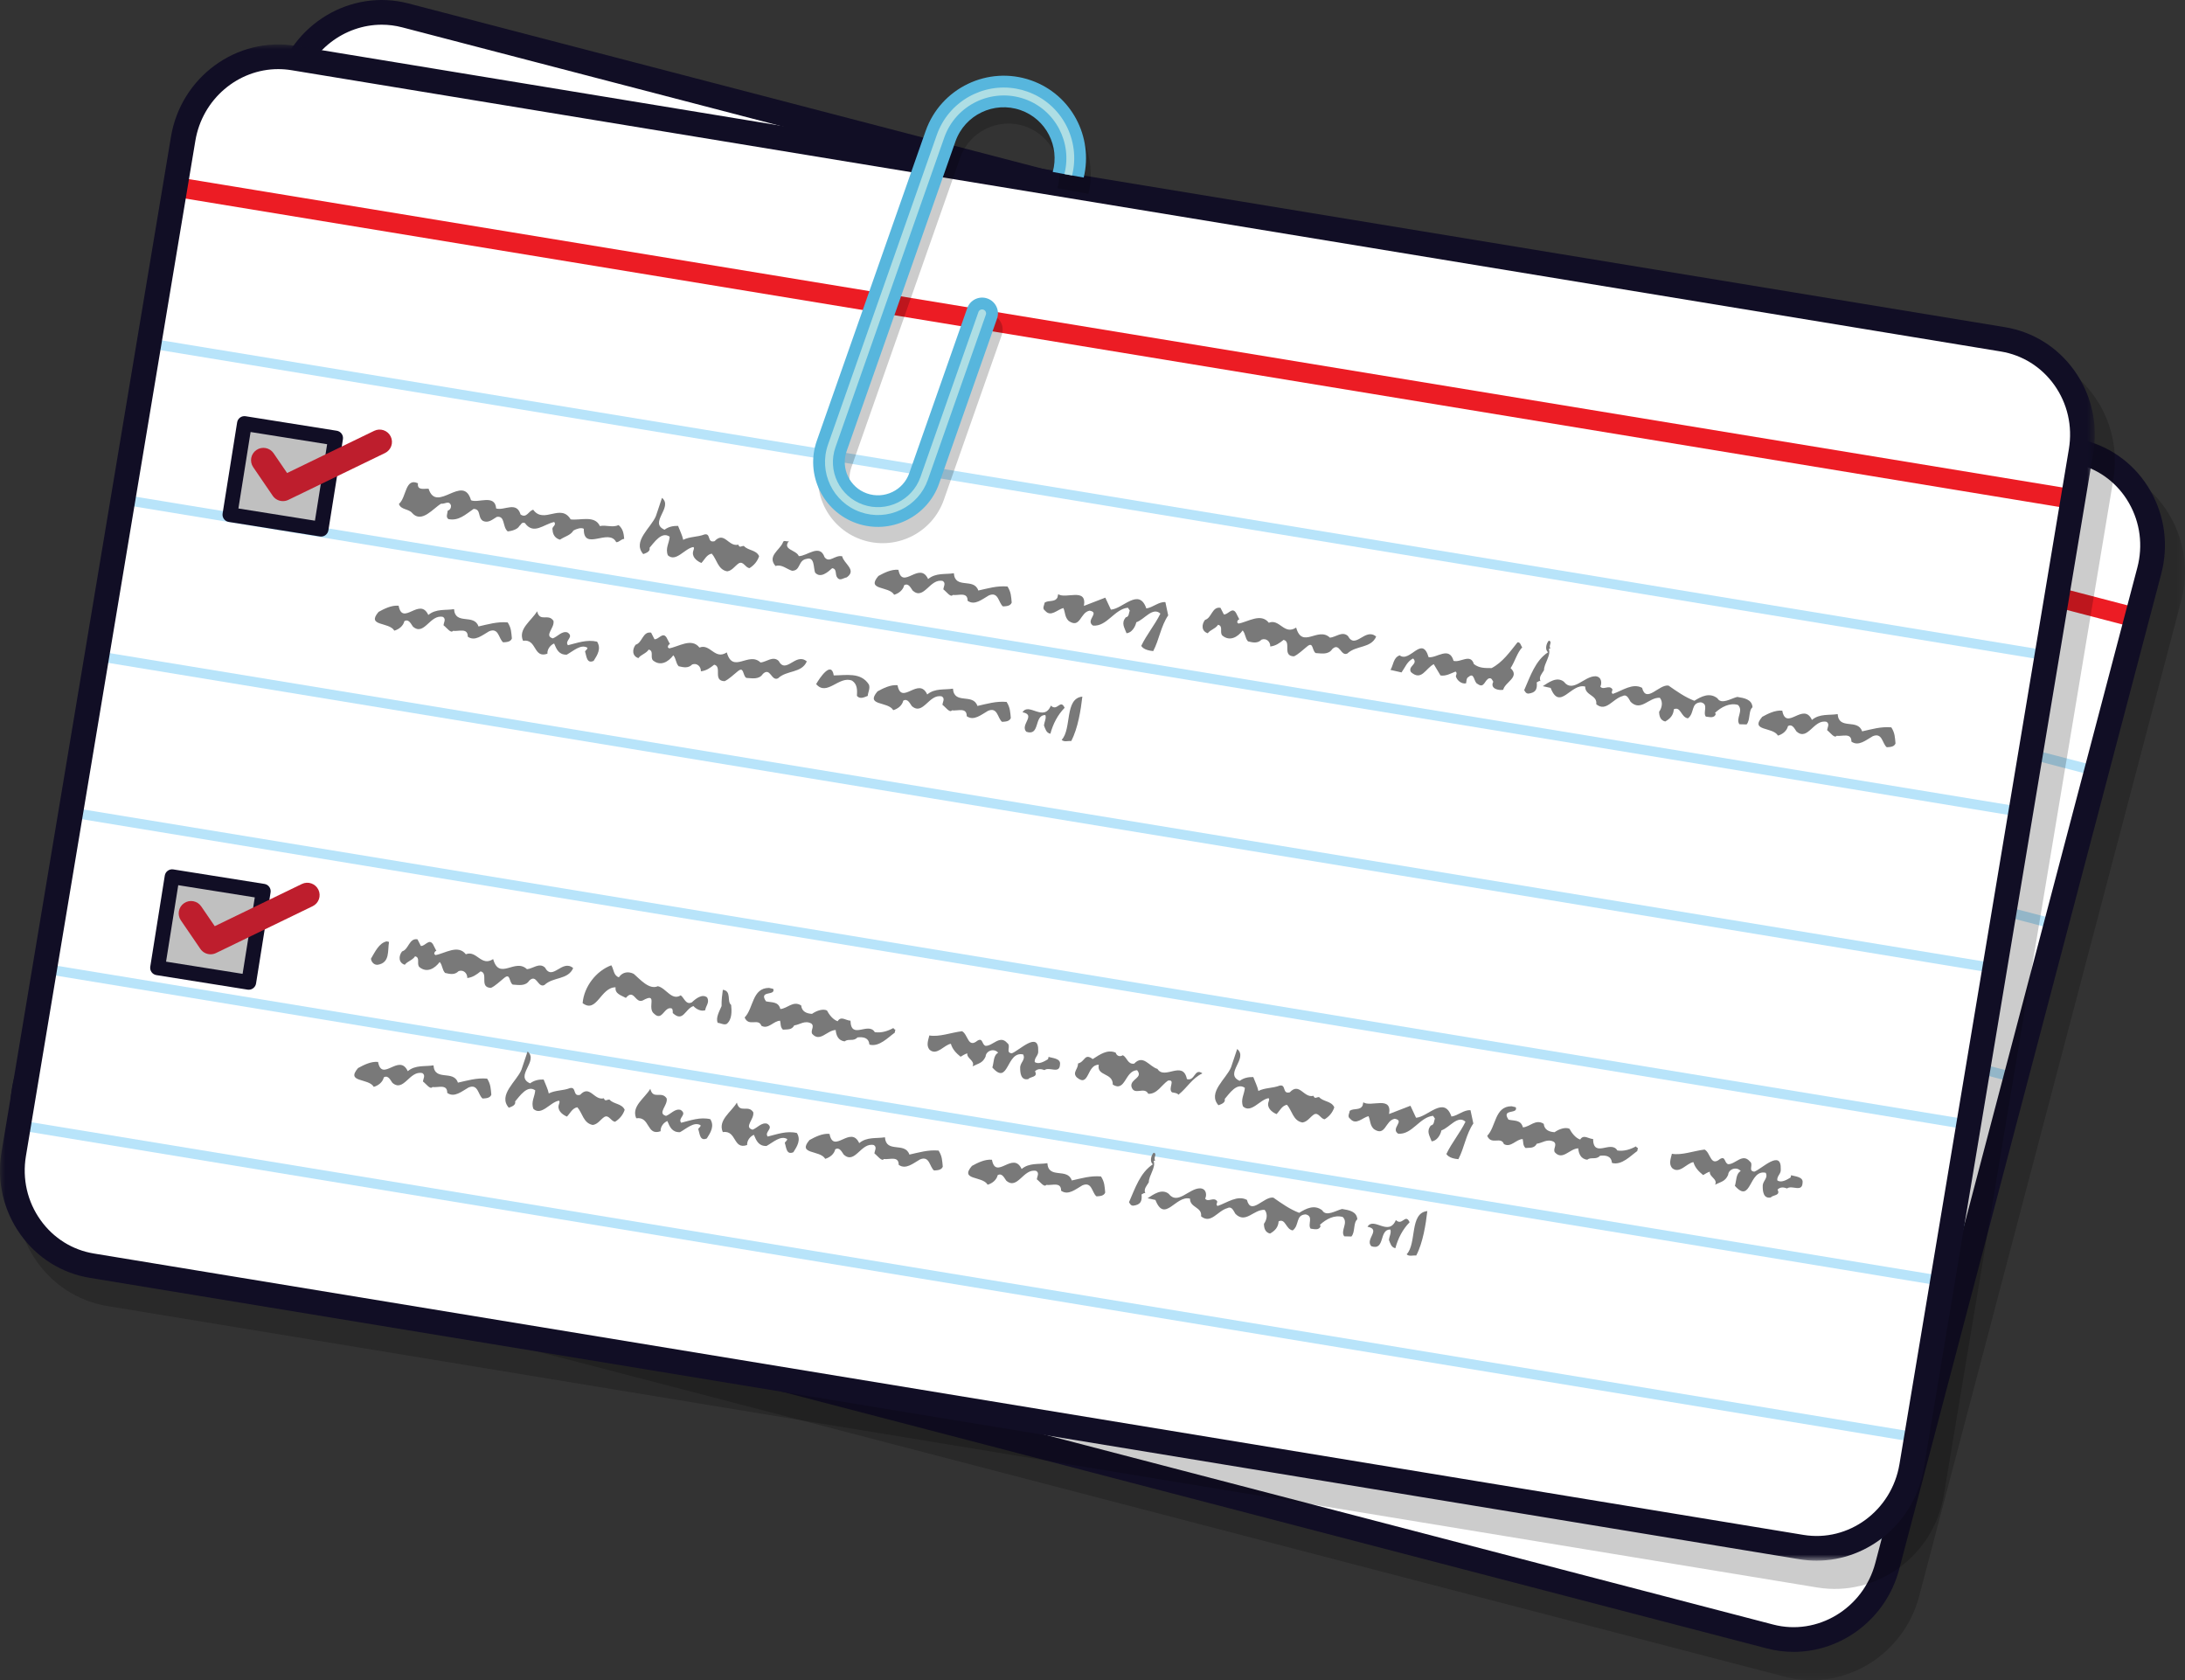 <?xml version="1.0" encoding="UTF-8"?>
<svg width="212px" height="163px" viewBox="0 0 212 163" version="1.1" xmlns="http://www.w3.org/2000/svg" xmlns:xlink="http://www.w3.org/1999/xlink">
    <rect x="0" y="0" width="212" height="163" fill="#333333" stroke="none"/>
    <title>index-cards</title>
    <defs>
        <polygon id="path-1" points="-1.27744751e-15 0 209.402 0 209.402 160.614 -1.27744751e-15 160.614"></polygon>
        <polygon id="path-3" points="0 0 203.248 0 203.248 147.095 0 147.095"></polygon>
    </defs>
    <g id="home" stroke="none" stroke-width="1" fill="none" fill-rule="evenodd">
        <g id="index-cards">
            <g id="Group-3" transform="translate(2.598, 2.386)">
                <mask id="mask-2" fill="white">
                    <use xlink:href="#path-1"></use>
                </mask>
                <g id="Clip-2"></g>
                <path d="M207.916,47.613 C206.489,45.176 204.209,43.444 201.497,42.735 L38.84,0.341 C33.144,-1.144 27.312,2.364 25.792,8.14 L0.369,104.71 C-0.379,107.549 0.02,110.496 1.488,113.004 C2.917,115.441 5.195,117.171 7.903,117.876 L170.559,160.276 C170.804,160.339 171.054,160.395 171.301,160.441 C176.732,161.445 182.152,158.002 183.607,152.473 L209.034,55.903 C209.78,53.064 209.383,50.119 207.916,47.613" id="Fill-1" fill-opacity="0.2" fill="#000000" mask="url(#mask-2)"></path>
            </g>
            <path d="M183.11,151.944 C181.777,156.998 176.687,160.054 171.738,158.765 L9.082,116.366 C4.136,115.079 1.202,109.933 2.531,104.879 L27.954,8.309 C29.283,3.257 34.374,0.205 39.324,1.493 L201.982,43.887 C206.931,45.178 209.862,50.321 208.535,55.375 L183.11,151.944 Z" id="Fill-4" fill="#FFFFFF"></path>
            <path d="M206.654,60.737 C206.575,60.737 206.493,60.728 206.412,60.707 L27.178,13.99 C26.666,13.856 26.359,13.333 26.493,12.819 C26.628,12.308 27.155,12.003 27.663,12.135 L206.896,58.852 C207.409,58.986 207.716,59.509 207.58,60.021 C207.469,60.452 207.082,60.737 206.654,60.737" id="Fill-6" fill="#EC1C24"></path>
            <path d="M202.74,75.128 C202.7,75.128 202.659,75.124 202.619,75.113 L23.385,28.402 C23.128,28.337 22.974,28.074 23.041,27.819 C23.109,27.563 23.364,27.407 23.626,27.476 L202.861,74.185 C203.116,74.252 203.269,74.515 203.204,74.77 C203.148,74.986 202.953,75.128 202.74,75.128" id="Fill-8" fill="#B8E4FA"></path>
            <path d="M198.824,90.004 C198.784,90.004 198.743,90 198.703,89.989 L19.467,43.272 C19.21,43.207 19.056,42.944 19.124,42.69 C19.191,42.433 19.451,42.272 19.708,42.347 L198.945,89.061 C199.2,89.128 199.353,89.391 199.288,89.646 C199.232,89.862 199.037,90.004 198.824,90.004" id="Fill-10" fill="#B8E4FA"></path>
            <path d="M194.908,104.877 C194.868,104.877 194.827,104.874 194.787,104.862 L15.553,58.147 C15.296,58.082 15.142,57.82 15.21,57.565 C15.277,57.308 15.534,57.151 15.794,57.222 L195.029,103.935 C195.284,104.002 195.437,104.264 195.372,104.519 C195.316,104.736 195.121,104.877 194.908,104.877" id="Fill-12" fill="#B8E4FA"></path>
            <path d="M190.992,119.753 C190.952,119.753 190.911,119.75 190.871,119.738 L11.635,73.023 C11.378,72.956 11.225,72.696 11.292,72.439 C11.361,72.184 11.62,72.023 11.877,72.096 L191.113,118.811 C191.368,118.878 191.521,119.14 191.456,119.395 C191.4,119.612 191.205,119.753 190.992,119.753" id="Fill-14" fill="#B8E4FA"></path>
            <path d="M187.078,134.628 C187.038,134.628 186.997,134.624 186.957,134.612 L7.721,87.898 C7.464,87.832 7.31,87.57 7.378,87.315 C7.445,87.058 7.702,86.901 7.962,86.972 L187.199,133.685 C187.454,133.752 187.607,134.015 187.542,134.269 C187.486,134.486 187.291,134.628 187.078,134.628" id="Fill-16" fill="#B8E4FA"></path>
            <path d="M183.164,149.5 C183.124,149.5 183.083,149.496 183.043,149.485 L3.805,102.772 C3.548,102.705 3.395,102.442 3.462,102.187 C3.529,101.931 3.788,101.774 4.047,101.845 L183.285,148.557 C183.54,148.624 183.693,148.887 183.628,149.142 C183.572,149.358 183.377,149.5 183.164,149.5" id="Fill-18" fill="#B8E4FA"></path>
            <path d="M37.038,2.397 C33.427,2.397 30.094,4.886 29.112,8.614 L3.691,105.184 C3.12,107.358 3.421,109.609 4.543,111.523 C5.622,113.366 7.341,114.675 9.385,115.208 L172.043,157.606 C176.329,158.727 180.785,156.052 181.951,151.64 L207.374,55.07 C207.936,52.93 207.652,50.708 206.569,48.813 C205.495,46.926 203.758,45.589 201.679,45.044 L39.021,2.652 C38.359,2.479 37.694,2.397 37.038,2.397 L37.038,2.397 Z M174.024,160.256 C173.166,160.256 172.3,160.148 171.437,159.924 L8.779,117.526 C6.117,116.83 3.877,115.129 2.473,112.734 C1.028,110.267 0.638,107.368 1.373,104.574 L26.794,8.005 C28.29,2.324 34.045,-1.122 39.625,0.334 L202.285,42.728 C204.993,43.435 207.255,45.175 208.653,47.627 C210.046,50.07 210.416,52.928 209.693,55.678 L184.268,152.249 C183,157.054 178.693,160.256 174.024,160.256 L174.024,160.256 Z" id="Fill-20" fill="#110E25"></path>
            <polygon id="Fill-22" fill="#C0C0C0" points="37.572 46.235 30.63 44.463 32.404 37.527 39.346 39.299"></polygon>
            <path d="M31.505,43.945 L37.053,45.36 L38.47,39.818 L32.922,38.402 L31.505,43.945 Z M37.573,46.952 C37.513,46.952 37.454,46.945 37.394,46.931 L30.452,45.159 C30.067,45.061 29.835,44.669 29.935,44.286 L31.707,37.35 C31.806,36.967 32.196,36.733 32.583,36.833 L39.523,38.603 C39.909,38.703 40.141,39.094 40.043,39.477 L38.269,46.412 C38.185,46.738 37.893,46.952 37.573,46.952 L37.573,46.952 Z" id="Fill-24" fill="#110E25"></path>
            <path d="M34.91,44.04 C34.486,44.04 34.078,43.814 33.863,43.423 L32.557,41.076 C32.237,40.497 32.446,39.769 33.025,39.449 C33.6,39.128 34.333,39.336 34.653,39.915 L35.456,41.358 L42.297,38.79 C42.912,38.559 43.609,38.869 43.841,39.49 C44.073,40.109 43.76,40.798 43.141,41.032 L35.332,43.963 C35.194,44.015 35.05,44.04 34.91,44.04" id="Fill-26" fill="#BE1E2D"></path>
            <polygon id="Fill-28" fill="#C0C0C0" points="26.542 89.37 19.6 87.598 21.373 80.662 28.315 82.434"></polygon>
            <path d="M20.475,87.08 L26.023,88.495 L27.44,82.953 L21.892,81.537 L20.475,87.08 Z M26.542,90.088 C26.483,90.088 26.423,90.08 26.364,90.066 L19.422,88.294 C19.036,88.197 18.804,87.804 18.904,87.421 L20.676,80.485 C20.776,80.1 21.167,79.872 21.553,79.968 L28.493,81.738 C28.878,81.838 29.11,82.229 29.012,82.612 L27.238,89.547 C27.154,89.873 26.863,90.088 26.542,90.088 L26.542,90.088 Z" id="Fill-30" fill="#110E25"></path>
            <path d="M23.879,87.175 C23.456,87.175 23.047,86.949 22.832,86.558 L21.526,84.211 C21.206,83.633 21.415,82.905 21.994,82.583 C22.573,82.263 23.3,82.47 23.622,83.048 L24.426,84.493 L31.268,81.926 C31.884,81.694 32.578,82.004 32.81,82.625 C33.044,83.244 32.73,83.936 32.11,84.167 L24.301,87.099 C24.163,87.15 24.019,87.175 23.879,87.175" id="Fill-32" fill="#BE1E2D"></path>
            <path d="M39.201,89.818 C38.808,89.833 38.586,89.471 38.586,89.174 C39.04,88.546 39.497,87.73 40.258,87.636 L40.475,87.712 C40.248,88.559 40.4,89.724 39.201,89.818" id="Fill-34" fill="#797979"></path>
            <path d="M55.108,93.258 C54.432,93.516 54.476,92.076 53.686,92.696 C53.262,93.235 52.602,93.02 52.05,92.936 C51.697,92.673 51.954,91.738 51.256,92.239 C50.819,92.526 50.349,92.911 49.919,93.059 C48.744,92.921 49.846,91.629 49.064,91.373 C48.625,91.662 48.255,91.88 47.718,91.896 C47.777,91.434 47.422,91.03 46.941,91.154 C46.527,91.507 46.095,91.369 45.612,91.206 C45.344,90.832 45.455,90.48 45.198,90.1 C44.653,90.704 43.852,91.07 43.188,90.417 C42.912,90.079 43.395,89.506 42.864,89.332 C42.603,89.685 42.049,89.754 41.8,90.062 C41.196,89.813 41.266,89.154 41.65,88.746 C42.321,88.621 42.446,87.501 43.249,87.715 L43.516,88.384 C43.926,88.468 44.379,87.698 44.705,88.334 L44.972,89.003 C44.82,89.001 44.776,89.135 44.734,89.267 L44.843,89.397 C45.788,89.326 47.114,88.539 47.792,89.589 C48.876,89.265 49.15,90.955 50.387,90.3 C50.786,92.47 52.51,90.363 53.563,91.578 C54.144,91.574 54.823,91.022 55.316,91.576 C55.922,92.988 57.053,90.874 58.035,91.88 C57.429,92.991 56.027,92.53 55.108,93.258" id="Fill-36" fill="#797979"></path>
            <path d="M69.313,96.618 C68.468,96.829 68.18,98.139 67.258,97.112 C67.26,96.971 67.313,96.794 67.21,96.662 C66.496,96.327 66.176,97.877 65.445,97.003 C64.77,96.392 66.073,94.922 64.479,95.622 C63.712,95.901 63.735,94.353 62.864,95.227 C62.465,94.955 61.806,94.74 61.967,94.112 C60.502,93.978 59.915,96.505 58.634,95.35 C58.92,93.746 60.262,92.342 61.746,91.947 C61.955,92.355 61.859,92.961 62.368,93.175 C62.772,92.677 63.363,92.675 63.84,92.98 C64.391,93.547 65.181,94.683 66.059,94.384 C66.849,94.643 67.252,95.94 68.184,95.47 C68.493,95.721 68.587,96.48 69.198,96.244 C69.593,95.934 70.27,95.48 70.717,95.907 C70.938,96.421 70.501,96.72 70.414,97.128 C69.989,97.227 69.547,96.934 69.313,96.618" id="Fill-38" fill="#797979"></path>
            <path d="M72.377,98.638 C72.099,98.75 71.792,98.499 71.514,98.456 C71.336,97.962 71.783,97.334 72.034,96.872 C72.086,96.265 72.174,95.849 72.301,95.311 C73.169,95.504 72.561,96.464 72.968,96.843 C72.974,97.426 72.943,98.248 72.377,98.638" id="Fill-40" fill="#797979"></path>
            <path d="M88.522,100.987 C87.865,101.36 86.89,102.259 85.978,101.91 C85.962,101.22 85.469,101.103 84.886,101.105 C84.459,101.504 84.006,101.109 83.621,101.374 C82.984,101.261 82.838,100.678 82.848,100.195 C81.989,100.157 81.224,101.268 80.549,100.372 C80.372,100.021 80.884,99.657 80.543,99.35 C79.946,98.96 79.421,99.368 78.886,99.383 C78.589,99.824 78.194,99.693 77.754,99.695 C77.509,99.423 77.607,99.115 77.559,98.808 C76.949,98.747 76.335,99.573 75.704,99.124 C75.482,98.314 74.477,99.155 74.163,98.178 C75.114,97.371 75.135,95.385 76.784,95.54 L77.179,95.668 C77.373,96.413 75.729,95.634 76.364,96.806 C76.938,96.998 77.549,96.908 77.689,97.678 C78.357,97.705 79.001,96.944 79.732,97.521 C79.732,98.113 80.186,98.352 80.704,98.427 C81.185,98.149 81.81,98.013 82.175,98.232 C82.342,98.626 82.652,99.165 83.116,99.368 C83.486,98.852 83.941,99.387 84.359,99.427 C84.229,101.33 86.085,99.659 86.609,100.755 C87.238,100.906 87.863,100.77 88.43,100.523 C88.507,100.602 88.52,100.699 88.62,100.688 L88.522,100.987 Z" id="Fill-42" fill="#797979"></path>
            <path d="M102.665,105.93 C102.334,105.771 102.013,105.717 101.733,105.96 C102.01,106.593 101.195,106.422 101.022,106.654 C100.261,106.746 100.291,105.926 100.33,105.506 C100.353,104.978 100.953,104.788 100.744,104.228 C99.122,103.702 99.089,107.192 97.649,105.213 C97.852,104.74 97.839,104.052 98.343,103.836 C97.979,103.324 97.177,103.548 97.095,104.098 C96.744,104.715 96.362,104.684 95.746,104.928 C96.072,104.399 95.234,104.131 95.353,103.625 C95.144,103.658 94.912,103.78 94.674,103.891 C94.31,103.531 93.955,103.125 93.852,102.556 C93.205,102.581 92.385,103.631 91.733,102.931 C91.443,102.495 91.683,102.041 91.844,101.558 C92.782,101.816 93.965,101.47 95.043,101.439 C95.606,101.813 95.449,103.175 96.456,102.485 C97.027,102.232 96.809,102.891 97.188,103.064 C97.89,103.148 98.675,102.09 99.306,102.985 C99.693,103.303 99.005,103.899 99.653,104.018 C100.389,103.822 102.489,102.033 102.226,104.037 C102.226,104.474 101.789,104.619 101.791,105.06 C102.123,105.363 102.696,105.108 103.101,104.907 L103.176,104.688 C103.471,104.83 104.363,104.932 104.213,105.514 C104.088,106.495 103.168,105.61 102.665,105.93" id="Fill-44" fill="#797979"></path>
            <path d="M115.383,109.502 C115.295,109.325 115.009,109.283 114.787,109.216 C114.378,108.835 115.297,107.973 114.497,108.044 C113.84,108.411 113.316,109.268 112.478,109.141 C112.154,108.352 111.084,109.262 110.913,108.283 C110.867,107.538 112.163,107.572 111.607,106.764 C110.409,106.706 110.301,108.814 109.13,107.944 C109.268,106.768 107.632,107.007 107.954,105.898 C106.777,105.76 106.846,108.065 105.718,106.917 C105.306,106.396 105.919,106.16 105.962,105.589 C106.675,105.486 106.671,104.606 107.423,105.294 C108.178,104.907 108.911,104.465 109.695,104.875 C109.772,105.237 110.081,105.334 110.368,105.191 C110.767,105.463 110.748,106.133 111.383,106.107 C112.348,105.256 112.804,106.517 113.586,106.821 C114.175,107.992 116.133,106.154 116.342,108.067 C117.111,108.369 117.161,107.026 117.89,107.651 C116.835,108.042 116.313,108.89 115.383,109.502" id="Fill-46" fill="#797979"></path>
            <path d="M129.292,113.175 C128.884,113.091 128.771,112.422 128.31,112.61 C127.904,112.821 127.61,113.259 127.116,113.288 C126.22,113.051 126.216,112.028 125.775,111.437 C125.28,111.474 125.018,111.97 124.692,112.248 C124.228,112.007 123.762,111.516 124.036,110.966 C124.066,110.878 124.166,110.723 124.055,110.637 C123.198,110.696 122.239,111.984 121.52,111.21 C121.32,110.51 121.765,110.033 121.861,109.428 C121.144,108.807 120.315,109.843 119.823,110.319 C119.88,110.725 119.372,110.805 119.153,110.872 C118.179,109.539 120.162,108.386 120.716,107.305 L121.466,105.607 C122.494,106.625 119.94,107.88 121.424,108.705 C121.846,108.453 122.296,108.405 122.77,108.458 C122.904,108.941 123.092,109.399 123.138,109.849 C123.808,109.583 124.544,109.723 125.248,109.52 C125.906,109.441 125.393,110.397 126.162,110.259 C127.202,109.334 127.442,110.968 128.42,110.807 C128.498,111.171 128.717,110.949 128.947,110.98 C129.315,111.483 130.105,111.457 130.33,112.106 C130.124,112.577 129.762,112.941 129.292,113.175" id="Fill-48" fill="#797979"></path>
            <path d="M141.853,118.22 C141.536,118.159 140.942,118.019 140.742,117.613 C141.373,116.553 142.238,115.714 142.877,114.668 C142.206,113.906 141.266,115.107 140.476,115.287 C140.322,115.772 139.91,116.266 139.433,116.26 C139.277,115.676 138.99,115.239 139.496,114.72 C139.843,114.697 139.83,114.3 139.952,114.093 L139.797,113.806 C138.489,113.806 137.595,115.467 136.266,115.222 C135.536,114.645 137.093,114.03 136.069,113.751 C135.124,113.825 135.024,115.45 133.956,114.555 C133.599,114.151 133.704,113.701 133.559,113.262 C132.943,113.354 132.268,114.059 131.768,113.358 C131.461,113.109 131.752,112.821 131.789,112.582 C132.203,112.335 132.776,112.664 133.079,112.189 L133.179,111.879 C133.873,112.446 136.046,111.457 135.561,113.239 L137.701,112.632 L138.136,113.841 C139.291,113.875 141.049,111.923 141.569,114.038 C142.213,114.013 142.827,113.482 143.464,113.599 L143.619,114.906 C142.821,115.866 142.532,117.174 141.853,118.22" id="Fill-50" fill="#797979"></path>
            <path d="M159.208,119.027 C158.55,119.403 157.576,120.3 156.663,119.951 C156.647,119.261 156.153,119.144 155.572,119.146 C155.144,119.545 154.691,119.152 154.306,119.416 C153.669,119.301 153.522,118.721 153.531,118.236 C152.672,118.198 151.909,119.311 151.234,118.412 C151.057,118.062 151.569,117.698 151.228,117.391 C150.632,117 150.106,117.41 149.567,117.426 C149.272,117.864 148.877,117.736 148.44,117.738 C148.192,117.464 148.292,117.158 148.244,116.849 C147.632,116.788 147.021,117.614 146.39,117.167 C146.167,116.357 145.158,117.196 144.848,116.221 C145.797,115.414 145.818,113.427 147.469,113.581 L147.864,113.709 C148.058,114.456 146.415,113.674 147.049,114.847 C147.623,115.039 148.234,114.949 148.374,115.719 C149.042,115.747 149.686,114.985 150.415,115.564 C150.417,116.154 150.871,116.393 151.389,116.47 C151.869,116.19 152.496,116.056 152.858,116.272 C153.027,116.667 153.338,117.205 153.8,117.409 C154.172,116.893 154.626,117.43 155.044,117.468 C154.912,119.37 156.77,117.7 157.29,118.796 C157.923,118.947 158.548,118.811 159.116,118.564 C159.19,118.642 159.206,118.74 159.303,118.729 L159.208,119.027 Z" id="Fill-52" fill="#797979"></path>
            <path d="M173.353,123.972 C173.021,123.813 172.702,123.759 172.419,124.002 C172.695,124.634 171.88,124.464 171.707,124.696 C170.948,124.788 170.977,123.966 171.017,123.548 C171.04,123.019 171.64,122.83 171.431,122.27 C169.809,121.743 169.776,125.234 168.334,123.255 C168.539,122.782 168.526,122.094 169.032,121.877 C168.666,121.366 167.864,121.59 167.78,122.14 C167.433,122.757 167.047,122.726 166.434,122.97 C166.76,122.441 165.921,122.173 166.04,121.667 C165.829,121.699 165.597,121.822 165.362,121.933 C164.995,121.573 164.64,121.167 164.537,120.598 C163.891,120.623 163.072,121.672 162.42,120.973 C162.128,120.536 162.368,120.082 162.531,119.6 C163.471,119.858 164.654,119.511 165.73,119.481 C166.292,119.854 166.136,121.217 167.143,120.527 C167.715,120.274 167.494,120.933 167.876,121.105 C168.577,121.19 169.364,120.132 169.993,121.027 C170.378,121.345 169.692,121.941 170.34,122.059 C171.076,121.864 173.174,120.075 172.912,122.079 C172.913,122.515 172.476,122.661 172.476,123.102 C172.81,123.404 173.381,123.15 173.788,122.948 L173.861,122.73 C174.16,122.872 175.05,122.975 174.9,123.558 C174.774,124.537 173.855,123.652 173.353,123.972" id="Fill-54" fill="#797979"></path>
            <path d="M48.121,103.674 C47.711,103.303 47.839,102.172 46.863,102.485 C46.171,102.797 45.396,103.37 44.754,102.814 C44.848,101.923 43.916,102.249 43.375,102.119 C43.145,102.385 42.779,101.73 42.514,101.5 C42.556,101.224 42.842,100.925 42.531,100.684 C41.31,100.278 40.554,102.41 39.543,101.352 C39.413,101.165 39.233,100.519 38.763,100.753 C38.623,101.193 38.182,101.49 37.712,101.58 C37.288,100.661 35.004,100.937 36.358,99.624 C36.93,99.379 37.666,99.078 38.347,99.207 C38.544,101.27 40.475,98.5 41.133,100.366 C41.942,99.81 42.825,100.092 43.674,100.03 C43.636,101.624 45.575,100.613 45.88,101.919 C46.836,101.801 47.724,101.609 48.737,101.791 C49.04,102.373 48.996,102.801 48.998,103.383 C48.837,103.724 48.407,103.68 48.121,103.674" id="Fill-56" fill="#797979"></path>
            <path d="M60.714,107.098 C60.305,107.014 60.192,106.343 59.73,106.533 C59.323,106.744 59.03,107.183 58.537,107.209 C57.642,106.972 57.638,105.951 57.197,105.361 C56.7,105.397 56.439,105.893 56.111,106.173 C55.647,105.93 55.181,105.439 55.455,104.889 C55.488,104.801 55.586,104.644 55.475,104.56 C54.619,104.617 53.659,105.907 52.941,105.133 C52.74,104.433 53.187,103.956 53.283,103.351 C52.565,102.728 51.735,103.767 51.242,104.242 C51.3,104.648 50.792,104.728 50.573,104.795 C49.599,103.46 51.582,102.309 52.136,101.23 L52.886,99.531 C53.914,100.548 51.359,101.803 52.845,102.63 C53.265,102.374 53.718,102.328 54.19,102.383 C54.324,102.864 54.512,103.322 54.558,103.772 C55.229,103.506 55.964,103.646 56.667,103.443 C57.325,103.364 56.815,104.32 57.584,104.182 C58.622,103.257 58.863,104.889 59.839,104.73 C59.92,105.094 60.138,104.872 60.367,104.903 C60.737,105.407 61.527,105.38 61.749,106.029 C61.546,106.5 61.182,106.864 60.714,107.098" id="Fill-58" fill="#797979"></path>
            <path d="M69.428,109.523 C68.716,109.77 68.789,108.967 68.684,108.552 C68.728,108.419 68.927,108.385 68.944,108.199 C68.352,107.76 67.573,108.381 66.887,108.682 C66.125,108.632 65.957,108.094 65.769,107.492 C65.448,107.582 65.042,107.937 65.025,108.416 C63.596,108.778 64.171,106.875 62.787,106.95 C62.393,105.754 63.784,105.097 64.409,104.227 C64.578,105.358 65.485,104.484 65.907,105.306 C65.964,106.007 64.829,106.651 65.688,106.984 C66.171,106.85 66.637,106.322 67.157,106.54 C67.809,107.05 66.764,107.287 67.086,107.781 C68.01,107.643 68.967,107.373 69.936,107.697 C70.289,108.398 69.855,108.983 69.428,109.523" id="Fill-60" fill="#797979"></path>
            <path d="M77.671,111.627 C76.956,111.874 77.029,111.071 76.925,110.654 C76.97,110.523 77.169,110.489 77.188,110.303 C76.594,109.864 75.813,110.485 75.127,110.788 C74.367,110.736 74.198,110.198 74.009,109.594 C73.69,109.686 73.284,110.04 73.265,110.519 C71.838,110.882 72.411,108.977 71.027,109.054 C70.637,107.856 72.026,107.201 72.651,106.329 C72.82,107.46 73.727,106.588 74.149,107.41 C74.206,108.111 73.071,108.755 73.93,109.088 C74.411,108.954 74.881,108.425 75.397,108.642 C76.049,109.153 75.006,109.391 75.328,109.885 C76.25,109.747 77.207,109.477 78.176,109.801 C78.531,110.5 78.095,111.087 77.671,111.627" id="Fill-62" fill="#797979"></path>
            <path d="M91.097,114.643 C90.687,114.273 90.815,113.141 89.837,113.453 C89.147,113.765 88.37,114.338 87.73,113.785 C87.824,112.894 86.892,113.218 86.351,113.087 C86.121,113.354 85.755,112.698 85.49,112.468 C85.532,112.194 85.82,111.894 85.507,111.652 C84.286,111.246 83.53,113.378 82.519,112.321 C82.389,112.133 82.209,111.489 81.739,111.721 C81.597,112.162 81.158,112.459 80.688,112.549 C80.264,111.629 77.98,111.905 79.334,110.593 C79.906,110.348 80.64,110.049 81.323,110.175 C81.52,112.239 83.451,109.468 84.109,111.334 C84.918,110.779 85.801,111.06 86.65,111.001 C86.612,112.593 88.551,111.581 88.855,112.89 C89.812,112.769 90.7,112.58 91.713,112.762 C92.014,113.342 91.972,113.769 91.974,114.354 C91.813,114.693 91.383,114.649 91.097,114.643" id="Fill-64" fill="#797979"></path>
            <path d="M106.559,118.59 C106.148,118.218 106.277,117.088 105.299,117.4 C104.608,117.712 103.832,118.285 103.191,117.729 C103.285,116.839 102.353,117.164 101.812,117.034 C101.582,117.3 101.216,116.645 100.949,116.415 C100.994,116.139 101.277,115.838 100.969,115.599 C99.747,115.193 98.991,117.325 97.981,116.268 C97.85,116.08 97.67,115.434 97.2,115.666 C97.058,116.109 96.619,116.406 96.148,116.496 C95.726,115.576 93.442,115.852 94.796,114.539 C95.367,114.294 96.102,113.993 96.784,114.122 C96.982,116.185 98.913,113.415 99.571,115.281 C100.378,114.723 101.262,115.005 102.112,114.946 C102.073,116.538 104.012,115.528 104.317,116.835 C105.274,116.716 106.162,116.524 107.174,116.706 C107.477,117.289 107.433,117.716 107.435,118.298 C107.272,118.639 106.843,118.595 106.559,118.59" id="Fill-66" fill="#797979"></path>
            <path d="M130.83,124.738 L130.138,124.655 C129.792,124.061 130.699,123.387 130.168,122.776 C129.386,122.471 128.542,122.828 127.886,123.337 L127.951,123.46 C127.756,123.876 127.34,123.694 126.964,123.617 C126.676,123.182 127.397,122.448 126.613,122.191 C125.602,122.153 125.94,123.184 125.217,123.626 C124.545,123.456 124.645,122.377 123.936,122.624 C123.849,123.184 123.5,123.504 122.994,123.73 C122.511,123.567 122.463,123.117 122.494,122.734 C122.793,122.398 122.983,121.827 122.687,121.391 C121.619,121.232 120.735,122.6 119.828,121.519 C119.675,121.23 119.559,120.707 119.101,120.894 C118.121,121.065 117.369,122.322 116.487,121.448 C116.691,120.546 115.479,120.532 115.574,119.641 C114.228,119.155 112.905,121.831 112.222,119.465 L111.482,119.228 C112.065,118.927 112.92,118.383 113.557,118.984 C114.326,120.199 115.569,118.62 116.656,118.737 C117.252,118.831 117.243,119.458 117.04,119.777 C117.291,120.205 117.916,119.628 118.183,120.153 C118.183,120.299 117.977,120.475 118.186,120.594 C119.128,120.368 120.179,119.693 121.063,120.268 C121.316,121.86 122.743,120.05 123.636,120.289 C124.398,120.931 125.117,121.552 125.995,121.986 C126.699,121.632 127.541,121.285 128.249,121.95 C128.561,122.632 129.56,122.088 130.176,121.996 C130.847,122.167 131.572,122.36 131.557,123.13 C131.116,123.427 131.256,124.349 130.83,124.738 L130.83,124.738 Z M112.397,115.685 C112.579,116.321 111.8,117.038 111.739,117.701 C111.542,117.984 111.148,118.283 111.304,118.724 C111.183,118.636 111.039,118.789 110.932,118.8 C110.937,119.527 110.707,119.791 110.021,119.818 C109.781,119.785 109.741,119.62 109.651,119.446 C110.376,118.134 110.997,116.68 112.299,115.994 C111.99,115.743 112.195,115.128 112.47,114.882 C112.865,115.011 112.351,115.377 112.562,115.641 L112.397,115.685 Z" id="Fill-68" fill="#797979"></path>
            <path d="M136.922,127.149 C136.596,127.086 136.22,127.209 136.011,126.946 C137.102,125.994 136.636,122.967 138.396,122.957 C138.138,124.191 137.685,125.99 136.922,127.149 M134.971,126.262 C134.576,126.132 134.542,125.78 134.427,125.408 C134.492,125.042 134.741,124.735 134.655,124.408 C133.531,124.283 133.993,126.431 132.672,125.856 C132.087,125.124 133.809,124.325 132.477,123.936 C133.173,122.998 134.427,125.111 135.274,123.546 C135.842,124.214 136.249,122.944 136.582,123.879 C135.84,124.509 135.33,125.314 134.971,126.262" id="Fill-70" fill="#797979"></path>
            <path d="M65.997,51.118 C65.406,49.652 62.731,51.763 62.986,49.539 C62.752,49.365 62.278,49.474 61.962,49.612 C61.642,50.054 61.093,50.097 60.585,50.376 C60.115,50.2 59.929,49.8 59.956,49.367 C59.872,49.02 60.407,48.987 60.186,48.614 C59.12,48.742 58.082,49.71 57.342,48.46 C57.033,48.288 56.955,48.6 56.778,48.688 C56.608,48.989 56.032,49.108 55.611,49.116 C55.112,48.635 55.53,47.56 54.686,47.612 C54.257,47.805 53.817,48.171 53.313,47.88 C52.799,47.493 53.261,46.723 52.513,46.636 C51.666,47.108 50.966,47.683 49.988,47.395 C49.723,47.173 49.955,46.861 49.986,46.585 C50.247,46.506 50.346,46.341 50.356,46.106 C50.233,45.55 49.735,45.937 49.424,45.839 C48.647,46.184 47.378,47.606 46.546,46.497 C46.244,46.029 45.456,46.085 45.343,45.485 C46.131,44.941 46.17,42.968 47.366,43.663 C47.199,44.385 47.928,44.217 48.341,44.286 C48.902,46.803 51.819,43.075 52.343,45.774 C52.991,46.148 54.719,45.361 54.696,46.794 C55.465,47.104 56.727,46.234 57.001,47.593 C57.555,48.047 57.808,47.303 58.265,47.246 C59.164,48.763 60.986,46.826 61.795,48.51 C62.696,48.721 64.164,48.284 64.562,49.416 C65.126,49.332 65.774,49.708 66.377,49.489 C66.775,49.895 66.798,50.34 66.795,50.874 C66.507,50.848 66.281,51.162 65.997,51.118" id="Fill-72" fill="#797979"></path>
            <path d="M78.64,54.812 C78.231,54.728 78.118,54.059 77.658,54.247 C77.251,54.458 76.958,54.898 76.463,54.925 C75.568,54.688 75.564,53.664 75.123,53.074 C74.628,53.111 74.367,53.609 74.039,53.887 C73.575,53.643 73.109,53.153 73.383,52.603 C73.414,52.515 73.514,52.36 73.402,52.274 C72.545,52.333 71.586,53.622 70.865,52.848 C70.668,52.147 71.111,51.67 71.209,51.065 C70.489,50.444 69.659,51.482 69.168,51.956 C69.228,52.362 68.719,52.442 68.501,52.509 C67.525,51.176 69.509,50.022 70.062,48.942 L70.812,47.246 C71.841,48.262 69.287,49.517 70.771,50.342 C71.193,50.089 71.642,50.042 72.118,50.097 C72.248,50.578 72.44,51.036 72.486,51.488 C73.155,51.22 73.891,51.36 74.593,51.159 C75.253,51.078 74.739,52.034 75.512,51.898 C76.549,50.971 76.789,52.605 77.767,52.444 C77.846,52.808 78.064,52.588 78.294,52.617 C78.663,53.12 79.453,53.094 79.677,53.743 C79.472,54.214 79.11,54.58 78.64,54.812" id="Fill-74" fill="#797979"></path>
            <path d="M87.043,56.518 C86.811,56.193 87.125,55.672 86.629,55.555 C86.184,55.888 85.405,56.463 84.939,55.829 C84.805,55.348 85.064,54.26 84.228,54.428 C83.382,54.488 83.574,55.528 82.726,55.445 C82.208,55.229 81.8,54.704 81.171,54.84 C80.434,53.811 81.706,53.353 82.088,52.65 C82.203,52.307 82.506,52.69 82.709,52.524 C81.913,53.33 83.33,53.455 83.512,54.091 C84.314,54.164 85.651,53.045 85.986,54.419 C86.399,55.085 87.006,54.269 87.704,54.495 C87.774,55.198 89.03,55.949 87.956,56.57 C87.603,56.605 87.265,56.88 87.043,56.518" id="Fill-76" fill="#797979"></path>
            <path d="M102.789,60.766 C102.379,60.395 102.507,59.264 101.529,59.577 C100.839,59.887 100.062,60.462 99.421,59.906 C99.515,59.015 98.581,59.339 98.043,59.211 C97.811,59.477 97.446,58.822 97.18,58.592 C97.224,58.316 97.508,58.015 97.197,57.776 C95.975,57.37 95.22,59.502 94.211,58.442 C94.077,58.257 93.898,57.613 93.429,57.843 C93.289,58.285 92.848,58.582 92.376,58.672 C91.954,57.753 89.668,58.027 91.026,56.716 C91.595,56.469 92.33,56.17 93.014,56.299 C93.212,58.36 95.141,55.592 95.799,57.456 C96.608,56.9 97.492,57.184 98.34,57.124 C98.303,58.716 100.24,57.705 100.545,59.012 C101.502,58.893 102.39,58.701 103.403,58.883 C103.704,59.464 103.66,59.891 103.665,60.475 C103.502,60.814 103.071,60.772 102.789,60.766" id="Fill-78" fill="#797979"></path>
            <path d="M116.906,66.42 C116.587,66.356 115.995,66.217 115.793,65.81 C116.426,64.753 117.289,63.914 117.928,62.868 C117.255,62.105 116.319,63.304 115.529,63.485 C115.375,63.969 114.963,64.465 114.486,64.458 C114.33,63.875 114.043,63.439 114.549,62.919 C114.896,62.894 114.883,62.5 115.005,62.291 L114.85,62.004 C113.542,62.004 112.648,63.665 111.318,63.421 C110.589,62.843 112.146,62.23 111.122,61.95 C110.177,62.023 110.077,63.647 109.007,62.753 C108.652,62.348 108.757,61.9 108.612,61.461 C107.996,61.551 107.321,62.256 106.821,61.557 C106.514,61.308 106.805,61.019 106.842,60.779 C107.256,60.532 107.829,60.862 108.132,60.387 L108.232,60.076 C108.926,60.645 111.099,59.655 110.614,61.438 L112.752,60.831 L113.189,62.038 C114.342,62.074 116.102,60.12 116.622,62.237 C117.266,62.21 117.88,61.682 118.517,61.797 L118.672,63.103 C117.872,64.063 117.585,65.374 116.906,66.42" id="Fill-80" fill="#797979"></path>
            <path d="M135.646,68.38 C134.968,68.637 135.012,67.198 134.224,67.817 C133.798,68.357 133.138,68.141 132.586,68.058 C132.235,67.796 132.492,66.861 131.794,67.359 C131.357,67.648 130.889,68.034 130.457,68.181 C129.28,68.043 130.382,66.752 129.602,66.495 C129.161,66.782 128.793,67.003 128.256,67.018 C128.315,66.556 127.958,66.15 127.479,66.277 C127.063,66.627 126.631,66.489 126.15,66.328 C125.882,65.955 125.991,65.6 125.734,65.221 C125.189,65.826 124.39,66.194 123.726,65.537 C123.45,65.2 123.933,64.627 123.402,64.455 C123.141,64.807 122.587,64.874 122.338,65.183 C121.734,64.934 121.805,64.277 122.188,63.868 C122.857,63.744 122.982,62.621 123.785,62.836 L124.054,63.506 C124.462,63.591 124.917,62.82 125.239,63.455 L125.51,64.125 C125.358,64.123 125.312,64.255 125.272,64.39 L125.381,64.52 C126.326,64.447 127.652,63.662 128.329,64.71 C129.412,64.388 129.688,66.077 130.925,65.42 C131.322,67.591 133.046,65.485 134.099,66.698 C134.682,66.694 135.359,66.145 135.854,66.7 C136.46,68.11 137.591,65.997 138.573,67.001 C137.965,68.114 136.565,67.652 135.646,68.38" id="Fill-82" fill="#797979"></path>
            <path d="M151.282,71.246 C152.134,72.207 150.617,72.535 150.371,73.275 C149.922,73.321 149.084,73.05 149.485,72.409 C149.399,72.234 149.372,72.027 149.123,72.039 C148.663,72.131 148.557,73.02 147.959,72.485 C147.573,72.313 147.777,71.257 147.132,71.732 C146.914,71.799 146.902,72.14 146.848,72.317 C146.432,72.372 146.022,72.002 145.92,71.575 C145.92,71.432 146.127,71.255 145.932,71.091 C145.447,71.225 144.986,71.46 144.447,71.332 L143.891,70.179 C143.046,70.537 142.558,71.738 141.619,70.744 C141.339,70.119 142.426,70.044 141.951,69.447 C141.337,69.68 141.099,70.24 140.706,70.692 L139.659,70.349 C140.008,69.876 140.029,69.203 140.675,69.025 C141.611,69.876 143.017,67.22 143.454,69.456 C144.215,69.652 145.552,68.535 145.838,70.037 C146.484,70.297 147.548,69.435 147.771,70.531 C148.258,70.979 148.783,71.01 149.447,71.073 C150.565,70.615 151.361,69.665 152.182,68.814 C152.469,68.813 152.458,69.152 152.592,69.339 C152.036,69.838 151.775,70.629 151.282,71.246" id="Fill-84" fill="#797979"></path>
            <path d="M173.577,78.786 L172.883,78.703 C172.536,78.111 173.445,77.437 172.916,76.826 C172.133,76.519 171.29,76.876 170.634,77.387 L170.697,77.508 C170.503,77.925 170.085,77.741 169.711,77.667 C169.422,77.23 170.145,76.5 169.36,76.241 C168.35,76.203 168.687,77.232 167.962,77.676 C167.289,77.506 167.393,76.427 166.683,76.672 C166.595,77.234 166.248,77.554 165.742,77.78 C165.258,77.617 165.21,77.165 165.241,76.782 C165.538,76.448 165.73,75.877 165.433,75.439 C164.367,75.282 163.483,76.649 162.574,75.569 C162.42,75.282 162.307,74.757 161.849,74.944 C160.869,75.113 160.117,76.372 159.233,75.496 C159.436,74.594 158.226,74.582 158.322,73.691 C156.976,73.205 155.653,75.879 154.97,73.511 L154.228,73.276 C154.813,72.977 155.666,72.433 156.305,73.034 C157.072,74.249 158.316,72.67 159.402,72.785 C160,72.879 159.99,73.507 159.785,73.825 C160.038,74.253 160.664,73.678 160.926,74.203 C160.93,74.348 160.723,74.523 160.932,74.644 C161.876,74.417 162.926,73.741 163.81,74.32 C164.062,75.91 165.488,74.101 166.384,74.339 C167.143,74.981 167.864,75.601 168.743,76.036 C169.447,75.682 170.288,75.335 170.994,76.002 C171.307,76.682 172.308,76.136 172.923,76.044 C173.595,76.215 174.319,76.41 174.304,77.178 C173.863,77.477 174.001,78.399 173.577,78.786 L173.577,78.786 Z M155.144,69.733 C155.323,70.371 154.548,71.088 154.485,71.749 C154.287,72.034 153.896,72.333 154.051,72.774 C153.93,72.685 153.787,72.839 153.679,72.848 C153.685,73.574 153.453,73.841 152.768,73.866 C152.529,73.833 152.488,73.67 152.396,73.494 C153.123,72.184 153.743,70.729 155.045,70.043 C154.736,69.791 154.943,69.176 155.215,68.93 C155.612,69.063 155.098,69.427 155.309,69.689 L155.144,69.733 Z" id="Fill-86" fill="#797979"></path>
            <path d="M186.923,82.24 C186.512,81.87 186.641,80.738 185.663,81.05 C184.972,81.362 184.196,81.935 183.555,81.381 C183.649,80.488 182.717,80.814 182.176,80.686 C181.944,80.952 181.58,80.295 181.313,80.065 C181.357,79.789 181.641,79.49 181.331,79.249 C180.109,78.843 179.353,80.975 178.345,79.918 C178.211,79.73 178.032,79.086 177.562,79.318 C177.422,79.759 176.983,80.055 176.511,80.146 C176.09,79.228 173.804,79.502 175.159,78.189 C175.729,77.944 176.463,77.645 177.148,77.772 C177.346,79.833 179.275,77.065 179.933,78.931 C180.742,78.375 181.626,78.657 182.474,78.597 C182.437,80.19 184.376,79.178 184.679,80.485 C185.636,80.366 186.524,80.174 187.536,80.358 C187.839,80.937 187.793,81.366 187.799,81.95 C187.636,82.289 187.205,82.245 186.923,82.24" id="Fill-88" fill="#797979"></path>
            <path d="M54.18,59.786 C53.769,59.416 53.896,58.284 52.92,58.596 C52.229,58.907 51.453,59.481 50.81,58.928 C50.904,58.035 49.972,58.361 49.431,58.23 C49.201,58.497 48.839,57.841 48.57,57.612 C48.612,57.338 48.9,57.037 48.588,56.795 C47.366,56.389 46.61,58.522 45.6,57.464 C45.469,57.276 45.291,56.633 44.817,56.864 C44.679,57.305 44.24,57.602 43.768,57.692 C43.345,56.774 41.061,57.048 42.416,55.736 C42.984,55.491 43.72,55.192 44.403,55.318 C44.603,57.38 46.532,54.611 47.19,56.477 C47.999,55.92 48.883,56.203 49.729,56.144 C49.692,57.736 51.631,56.723 51.936,58.033 C52.893,57.912 53.781,57.721 54.793,57.903 C55.094,58.483 55.052,58.912 55.056,59.495 C54.893,59.836 54.463,59.792 54.18,59.786" id="Fill-90" fill="#797979"></path>
            <path d="M62.753,62.385 C62.04,62.632 62.113,61.831 62.009,61.413 C62.053,61.281 62.253,61.247 62.27,61.061 C61.675,60.622 60.897,61.243 60.21,61.546 C59.449,61.494 59.282,60.956 59.092,60.354 C58.774,60.444 58.367,60.798 58.348,61.279 C56.921,61.64 57.495,59.737 56.11,59.812 C55.719,58.614 57.109,57.959 57.733,57.089 C57.903,58.22 58.81,57.346 59.232,58.168 C59.29,58.869 58.155,59.513 59.012,59.846 C59.495,59.712 59.963,59.185 60.481,59.402 C61.133,59.913 60.09,60.151 60.412,60.643 C61.334,60.507 62.291,60.235 63.259,60.559 C63.614,61.26 63.177,61.845 62.753,62.385" id="Fill-92" fill="#797979"></path>
            <path d="M80.415,65.71 C79.738,65.967 79.782,64.528 78.994,65.147 C78.57,65.687 77.909,65.471 77.356,65.388 C77.003,65.126 77.262,64.193 76.562,64.689 C76.125,64.979 75.657,65.364 75.226,65.511 C74.05,65.373 75.153,64.082 74.37,63.825 C73.933,64.114 73.561,64.333 73.024,64.348 C73.084,63.886 72.729,63.482 72.248,63.607 C71.833,63.957 71.402,63.819 70.919,63.658 C70.65,63.285 70.761,62.93 70.504,62.551 C69.96,63.157 69.158,63.522 68.495,62.869 C68.218,62.53 68.702,61.957 68.172,61.785 C67.91,62.137 67.356,62.204 67.106,62.515 C66.502,62.266 66.573,61.607 66.957,61.198 C67.628,61.074 67.752,59.953 68.556,60.166 L68.824,60.836 C69.231,60.921 69.686,60.149 70.012,60.787 L70.278,61.455 C70.127,61.455 70.082,61.585 70.04,61.72 L70.15,61.85 C71.095,61.777 72.42,60.992 73.099,62.041 C74.183,61.718 74.457,63.407 75.694,62.75 C76.094,64.921 77.817,62.815 78.869,64.03 C79.45,64.026 80.129,63.473 80.622,64.028 C81.228,65.44 82.36,63.327 83.341,64.331 C82.734,65.444 81.334,64.984 80.415,65.71" id="Fill-94" fill="#797979"></path>
            <path d="M87.88,68.112 C87.955,67.597 88.049,67.001 87.55,66.596 C86.35,65.957 84.975,67.932 84.046,66.608 C84.426,66.058 85.734,64.445 85.824,65.928 C87.009,66.029 88.478,65.834 89.136,67.116 C89.251,67.489 88.988,67.842 88.923,68.208 C88.605,68.298 88.145,68.493 87.88,68.112" id="Fill-96" fill="#797979"></path>
            <path d="M101.673,71.909 C101.262,71.537 101.391,70.407 100.413,70.719 C99.723,71.03 98.946,71.602 98.305,71.049 C98.399,70.158 97.467,70.482 96.927,70.353 C96.694,70.62 96.332,69.964 96.064,69.734 C96.108,69.459 96.391,69.158 96.081,68.916 C94.859,68.51 94.104,70.643 93.095,69.587 C92.965,69.399 92.784,68.754 92.314,68.985 C92.173,69.428 91.733,69.723 91.262,69.815 C90.84,68.895 88.554,69.171 89.91,67.857 C90.481,67.612 91.216,67.313 91.898,67.439 C92.096,69.503 94.025,66.734 94.683,68.6 C95.492,68.043 96.376,68.324 97.224,68.265 C97.187,69.857 99.126,68.846 99.429,70.154 C100.386,70.035 101.276,69.842 102.286,70.026 C102.591,70.608 102.545,71.033 102.549,71.618 C102.386,71.957 101.957,71.915 101.673,71.909" id="Fill-98" fill="#797979"></path>
            <path d="M108.181,74.38 C107.855,74.316 107.479,74.439 107.268,74.176 C108.361,73.224 107.895,70.197 109.655,70.188 C109.396,71.419 108.944,73.222 108.181,74.38 M106.23,73.491 C105.835,73.362 105.801,73.01 105.686,72.638 C105.751,72.272 106,71.964 105.912,71.636 C104.79,71.513 105.252,73.661 103.931,73.084 C103.344,72.354 105.066,71.554 103.733,71.167 C104.43,70.228 105.686,72.343 106.533,70.774 C107.101,71.444 107.507,70.176 107.841,71.109 C107.099,71.739 106.587,72.544 106.23,73.491" id="Fill-100" fill="#797979"></path>
            <path d="M205.041,46.55 C205.515,43.701 204.875,40.841 203.235,38.498 C201.586,36.143 199.104,34.576 196.324,34.129 L30.458,6.836 C24.67,5.888 19.164,9.909 18.18,15.8 L1.742,114.293 C1.259,117.19 1.926,120.085 3.617,122.449 C5.222,124.687 7.568,126.183 10.245,126.678 C10.316,126.691 10.385,126.703 10.456,126.714 L176.32,154.011 C182.104,154.962 187.611,150.942 188.599,145.047 L188.599,145.045 L205.041,46.55 Z" id="Fill-102" fill-opacity="0.2" fill="#000000"></path>
            <path d="M185.475,142.254 C184.612,147.41 179.825,150.92 174.778,150.088 L8.912,122.791 C3.868,121.963 0.474,117.108 1.333,111.953 L17.771,13.459 C18.632,8.306 23.421,4.802 28.468,5.627 L194.334,32.923 C199.382,33.754 202.772,38.605 201.917,43.759 L185.475,142.254 Z" id="Fill-104" fill="#FFFFFF"></path>
            <path d="M200.451,49.277 C200.4,49.277 200.346,49.273 200.294,49.263 L17.522,19.186 C17,19.1 16.645,18.607 16.732,18.086 C16.816,17.563 17.303,17.199 17.832,17.297 L200.605,47.374 C201.128,47.461 201.481,47.953 201.395,48.474 C201.318,48.943 200.912,49.277 200.451,49.277" id="Fill-106" fill="#EC1C24"></path>
            <path d="M197.918,63.963 C197.891,63.963 197.866,63.961 197.839,63.957 L15.068,33.888 C14.808,33.845 14.629,33.598 14.673,33.338 C14.716,33.075 14.967,32.893 15.224,32.943 L197.996,63.011 C198.257,63.055 198.435,63.3 198.391,63.562 C198.353,63.796 198.148,63.963 197.918,63.963" id="Fill-108" fill="#B8E4FA"></path>
            <path d="M195.386,79.136 C195.359,79.136 195.334,79.134 195.307,79.13 L12.534,49.055 C12.274,49.012 12.097,48.765 12.139,48.505 C12.184,48.244 12.429,48.062 12.69,48.11 L195.464,78.183 C195.725,78.228 195.903,78.473 195.859,78.735 C195.821,78.969 195.616,79.136 195.386,79.136" id="Fill-110" fill="#B8E4FA"></path>
            <path d="M192.852,94.305 C192.825,94.305 192.8,94.303 192.773,94.3 L10.004,64.226 C9.744,64.182 9.567,63.937 9.609,63.676 C9.654,63.414 9.899,63.23 10.16,63.282 L192.93,93.353 C193.191,93.397 193.37,93.642 193.325,93.905 C193.287,94.139 193.082,94.305 192.852,94.305" id="Fill-112" fill="#B8E4FA"></path>
            <path d="M190.322,109.478 C190.295,109.478 190.27,109.476 190.243,109.472 L7.47,79.397 C7.21,79.355 7.033,79.108 7.075,78.847 C7.118,78.585 7.371,78.408 7.626,78.452 L190.4,108.526 C190.661,108.57 190.839,108.815 190.795,109.078 C190.757,109.311 190.552,109.478 190.322,109.478" id="Fill-114" fill="#B8E4FA"></path>
            <path d="M187.79,124.649 C187.763,124.649 187.738,124.647 187.711,124.643 L4.94,94.568 C4.68,94.526 4.501,94.278 4.545,94.018 C4.588,93.757 4.843,93.577 5.096,93.623 L187.868,123.697 C188.129,123.741 188.307,123.986 188.263,124.248 C188.225,124.482 188.02,124.649 187.79,124.649" id="Fill-116" fill="#B8E4FA"></path>
            <path d="M185.26,139.817 C185.233,139.817 185.208,139.815 185.181,139.811 L2.407,109.738 C2.146,109.695 1.969,109.448 2.011,109.188 C2.056,108.927 2.303,108.745 2.562,108.793 L185.338,138.865 C185.599,138.909 185.777,139.154 185.733,139.416 C185.695,139.65 185.49,139.817 185.26,139.817" id="Fill-118" fill="#B8E4FA"></path>
            <g id="Group-122" transform="translate(0, 4.312)">
                <mask id="mask-4" fill="white">
                    <use xlink:href="#path-3"></use>
                </mask>
                <g id="Clip-121"></g>
                <path d="M26.994,2.393 C23.099,2.393 19.632,5.29 18.955,9.344 L2.516,107.839 C2.146,110.056 2.654,112.271 3.947,114.073 C5.192,115.809 7.023,116.955 9.108,117.298 L174.972,144.595 C179.369,145.323 183.54,142.244 184.294,137.744 L200.734,39.249 C201.102,37.034 200.596,34.819 199.304,33.017 C198.059,31.281 196.224,30.135 194.141,29.79 L28.273,2.497 C27.844,2.428 27.416,2.393 26.994,2.393 L26.994,2.393 Z M176.255,147.095 C175.702,147.095 175.144,147.049 174.582,146.958 L8.718,119.66 C6.003,119.214 3.615,117.725 1.999,115.468 C0.332,113.144 -0.324,110.293 0.15,107.445 L16.59,8.949 C17.555,3.158 22.969,-0.791 28.662,0.134 L194.53,27.428 C197.25,27.876 199.635,29.367 201.254,31.624 C202.918,33.948 203.572,36.795 203.097,39.644 L186.656,138.139 C185.782,143.365 181.294,147.095 176.255,147.095 L176.255,147.095 Z" id="Fill-120" fill="#110E25" mask="url(#mask-4)"></path>
            </g>
            <polygon id="Fill-123" fill="#C0C0C0" points="31.152 51.335 22.308 49.925 23.719 41.091 32.563 42.499"></polygon>
            <path d="M23.131,49.33 L30.557,50.514 L31.74,43.096 L24.314,41.912 L23.131,49.33 Z M31.153,52.054 C31.115,52.054 31.076,52.051 31.04,52.045 L22.195,50.635 C21.802,50.573 21.536,50.206 21.599,49.813 L23.008,40.977 C23.07,40.586 23.434,40.318 23.831,40.381 L32.676,41.789 C33.069,41.852 33.335,42.22 33.272,42.613 L31.862,51.449 C31.832,51.637 31.728,51.805 31.575,51.918 C31.45,52.007 31.302,52.054 31.153,52.054 L31.153,52.054 Z" id="Fill-125" fill="#110E25"></path>
            <path d="M27.45,48.616 C27.064,48.616 26.688,48.431 26.458,48.093 L24.566,45.321 C24.192,44.775 24.334,44.03 24.88,43.658 C25.425,43.284 26.173,43.424 26.545,43.972 L27.856,45.89 L36.308,41.796 C36.902,41.507 37.621,41.754 37.911,42.351 C38.199,42.947 37.951,43.662 37.355,43.951 L27.971,48.498 C27.805,48.578 27.626,48.616 27.45,48.616" id="Fill-127" fill="#BE1E2D"></path>
            <polygon id="Fill-129" fill="#C0C0C0" points="24.133 95.3 15.288 93.89 16.7 85.056 25.544 86.464"></polygon>
            <path d="M16.112,93.295 L23.538,94.477 L24.721,87.061 L17.295,85.877 L16.112,93.295 Z M24.134,96.018 C24.097,96.018 24.059,96.016 24.021,96.01 L15.176,94.6 C14.783,94.539 14.517,94.171 14.58,93.778 L15.989,84.942 C16.053,84.551 16.421,84.285 16.812,84.346 L25.657,85.754 C26.05,85.817 26.316,86.185 26.253,86.578 L24.843,95.412 C24.786,95.767 24.481,96.018 24.134,96.018 L24.134,96.018 Z" id="Fill-131" fill="#110E25"></path>
            <path d="M20.431,92.58 C20.045,92.58 19.669,92.394 19.439,92.057 L17.546,89.285 C17.172,88.739 17.314,87.994 17.861,87.622 C18.406,87.248 19.153,87.388 19.525,87.936 L20.837,89.854 L29.289,85.76 C29.885,85.469 30.602,85.72 30.892,86.315 C31.179,86.911 30.932,87.626 30.336,87.915 L20.952,92.462 C20.785,92.542 20.607,92.58 20.431,92.58" id="Fill-133" fill="#BE1E2D"></path>
            <path d="M36.667,93.594 C36.278,93.644 36.023,93.305 35.992,93.008 C36.391,92.343 36.771,91.487 37.517,91.326 L37.745,91.38 C37.596,92.246 37.853,93.389 36.667,93.594" id="Fill-135" fill="#797979"></path>
            <path d="M52.824,95.561 C52.174,95.879 52.083,94.442 51.355,95.13 C50.983,95.706 50.308,95.553 49.748,95.521 C49.372,95.291 49.544,94.335 48.894,94.896 C48.484,95.224 48.052,95.653 47.638,95.839 C46.455,95.808 47.433,94.421 46.631,94.237 C46.223,94.563 45.872,94.817 45.339,94.883 C45.354,94.417 44.963,94.045 44.497,94.214 C44.117,94.603 43.674,94.505 43.18,94.388 C42.877,94.042 42.955,93.679 42.664,93.325 C42.177,93.976 41.413,94.415 40.694,93.823 C40.387,93.515 40.813,92.898 40.272,92.775 C40.044,93.151 39.5,93.269 39.277,93.599 C38.654,93.405 38.663,92.743 39.009,92.302 C39.664,92.116 39.686,90.988 40.506,91.128 L40.834,91.769 C41.248,91.817 41.628,91.007 42.01,91.61 L42.34,92.252 C42.188,92.266 42.157,92.402 42.127,92.538 L42.248,92.658 C43.182,92.499 44.428,91.595 45.199,92.578 C46.25,92.156 46.677,93.814 47.849,93.047 C48.448,95.172 49.97,92.917 51.13,94.028 C51.71,93.971 52.333,93.359 52.876,93.867 C53.608,95.218 54.54,93.009 55.612,93.919 C55.11,95.082 53.671,94.75 52.824,95.561" id="Fill-137" fill="#797979"></path>
            <path d="M67.278,97.602 C66.453,97.891 66.29,99.223 65.276,98.282 C65.262,98.14 65.301,97.96 65.187,97.84 C64.445,97.571 64.271,99.144 63.461,98.342 C62.733,97.794 63.895,96.211 62.374,97.054 C61.636,97.403 61.517,95.86 60.727,96.811 C60.305,96.575 59.628,96.42 59.73,95.782 C58.261,95.782 57.908,98.355 56.529,97.32 C56.665,95.696 57.871,94.175 59.313,93.648 C59.561,94.033 59.521,94.646 60.046,94.811 C60.403,94.28 60.991,94.224 61.492,94.481 C62.094,94.998 62.984,96.056 63.83,95.677 C64.643,95.862 65.162,97.115 66.048,96.564 C66.378,96.786 66.541,97.531 67.128,97.242 C67.492,96.897 68.125,96.38 68.61,96.767 C68.877,97.257 68.469,97.594 68.423,98.008 C68.004,98.148 67.54,97.895 67.278,97.602" id="Fill-139" fill="#797979"></path>
            <path d="M70.514,99.333 C70.247,99.469 69.919,99.249 69.639,99.231 C69.417,98.756 69.804,98.089 70.011,97.607 C70.004,96.997 70.057,96.576 70.134,96.026 C71.016,96.139 70.495,97.151 70.94,97.494 C70.997,98.072 71.041,98.894 70.514,99.333" id="Fill-141" fill="#797979"></path>
            <path d="M86.809,100.19 C86.187,100.624 85.299,101.605 84.358,101.343 C84.281,100.657 83.777,100.586 83.196,100.644 C82.808,101.077 82.321,100.728 81.965,101.027 C81.318,100.971 81.119,100.406 81.082,99.923 C80.221,99.964 79.567,101.142 78.81,100.308 C78.603,99.977 79.078,99.567 78.71,99.293 C78.081,98.958 77.596,99.414 77.061,99.479 C76.81,99.944 76.401,99.85 75.966,99.893 C75.696,99.645 75.765,99.329 75.69,99.027 C75.076,99.023 74.543,99.9 73.872,99.513 C73.577,98.728 72.65,99.657 72.249,98.712 C73.122,97.823 72.959,95.841 74.618,95.842 L75.024,95.936 C75.283,96.661 73.577,96.032 74.317,97.143 C74.904,97.283 75.506,97.136 75.715,97.889 C76.384,97.856 76.954,97.038 77.736,97.548 C77.79,98.136 78.265,98.333 78.785,98.36 C79.241,98.038 79.851,97.846 80.233,98.028 C80.436,98.408 80.795,98.914 81.274,99.075 C81.596,98.527 82.099,99.019 82.519,99.021 C82.563,100.927 84.256,99.092 84.878,100.136 C85.52,100.228 86.13,100.034 86.674,99.737 C86.757,99.808 86.778,99.904 86.874,99.883 L86.809,100.19 Z" id="Fill-143" fill="#797979"></path>
            <path d="M101.345,103.816 C100.998,103.687 100.678,103.664 100.419,103.932 C100.751,104.534 99.926,104.442 99.774,104.689 C99.025,104.85 98.981,104.028 98.982,103.609 C98.956,103.08 99.537,102.835 99.274,102.298 C97.613,101.921 97.899,105.4 96.282,103.563 C96.443,103.072 96.367,102.386 96.848,102.128 C96.438,101.651 95.659,101.948 95.628,102.503 C95.337,103.149 94.953,103.153 94.361,103.452 C94.639,102.898 93.78,102.704 93.853,102.193 C93.646,102.245 93.427,102.384 93.201,102.519 C92.804,102.193 92.414,101.823 92.259,101.264 C91.619,101.348 90.896,102.469 90.184,101.833 C89.854,101.423 90.05,100.949 90.169,100.455 C91.126,100.626 92.274,100.173 93.343,100.043 C93.937,100.361 93.906,101.733 94.844,100.955 C95.391,100.651 95.233,101.327 95.627,101.463 C96.334,101.484 97.017,100.357 97.728,101.191 C98.144,101.472 97.514,102.13 98.171,102.187 C98.885,101.928 100.812,99.951 100.733,101.971 C100.774,102.405 100.352,102.591 100.394,103.028 C100.753,103.3 101.299,102.996 101.685,102.758 L101.738,102.532 C102.047,102.647 102.943,102.666 102.847,103.26 C102.814,104.247 101.815,103.452 101.345,103.816" id="Fill-145" fill="#797979"></path>
            <path d="M114.338,106.205 C114.233,106.038 113.945,106.021 113.719,105.975 C113.276,105.632 114.112,104.689 113.32,104.837 C112.701,105.26 112.258,106.163 111.412,106.113 C111.019,105.358 110.033,106.362 109.774,105.404 C109.659,104.663 110.954,104.58 110.325,103.825 C109.128,103.879 109.212,105.986 107.968,105.226 C107.995,104.044 106.389,104.433 106.608,103.298 C105.425,103.27 105.705,105.559 104.474,104.521 C104.017,104.036 104.608,103.747 104.594,103.174 C105.296,103.005 105.212,102.132 106.021,102.747 C106.74,102.291 107.429,101.783 108.248,102.12 C108.359,102.473 108.675,102.544 108.948,102.371 C109.37,102.607 109.414,103.277 110.041,103.191 C110.925,102.254 111.498,103.469 112.302,103.701 C112.996,104.812 114.777,102.804 115.161,104.689 C115.957,104.919 115.88,103.578 116.663,104.132 C115.65,104.617 115.207,105.511 114.338,106.205" id="Fill-147" fill="#797979"></path>
            <path d="M128.528,108.586 C128.114,108.541 127.938,107.885 127.498,108.113 C127.115,108.362 126.862,108.828 126.371,108.899 C125.458,108.746 125.36,107.726 124.867,107.18 C124.376,107.263 124.163,107.78 123.859,108.086 C123.377,107.889 122.869,107.443 123.09,106.87 C123.114,106.78 123.197,106.615 123.078,106.54 C122.232,106.676 121.394,108.048 120.608,107.345 C120.341,106.665 120.742,106.149 120.783,105.538 C120.012,104.985 119.281,106.094 118.832,106.613 C118.928,107.012 118.43,107.138 118.219,107.226 C117.127,105.987 118.995,104.655 119.448,103.529 L120.037,101.77 C121.155,102.688 118.727,104.172 120.282,104.86 C120.677,104.567 121.122,104.479 121.6,104.49 C121.776,104.956 122.004,105.397 122.094,105.841 C122.737,105.513 123.483,105.586 124.162,105.32 C124.814,105.18 124.39,106.178 125.143,105.971 C126.091,104.954 126.484,106.559 127.443,106.31 C127.554,106.663 127.751,106.425 127.982,106.433 C128.396,106.901 129.18,106.801 129.46,107.427 C129.301,107.916 128.973,108.313 128.528,108.586" id="Fill-149" fill="#797979"></path>
            <path d="M141.499,112.459 C141.175,112.427 140.573,112.341 140.335,111.956 C140.866,110.842 141.649,109.93 142.189,108.827 C141.451,108.13 140.626,109.411 139.855,109.664 C139.75,110.16 139.382,110.691 138.908,110.729 C138.701,110.162 138.371,109.754 138.828,109.191 C139.173,109.133 139.123,108.743 139.225,108.522 L139.042,108.252 C137.742,108.371 137.006,110.107 135.658,109.986 C134.877,109.478 136.371,108.723 135.326,108.538 C134.392,108.699 134.442,110.325 133.295,109.534 C132.906,109.162 132.969,108.706 132.781,108.283 C132.179,108.43 131.569,109.195 131.007,108.543 C130.677,108.321 130.944,108.009 130.955,107.767 C131.347,107.484 131.951,107.758 132.206,107.256 L132.275,106.94 C133.019,107.442 135.09,106.256 134.774,108.076 L136.849,107.275 L137.393,108.438 C138.544,108.369 140.116,106.262 140.828,108.321 C141.468,108.235 142.03,107.652 142.676,107.708 L142.951,108.996 C142.243,110.024 142.078,111.354 141.499,112.459" id="Fill-151" fill="#797979"></path>
            <path d="M158.854,111.671 C158.234,112.104 157.346,113.087 156.405,112.824 C156.328,112.138 155.824,112.067 155.245,112.125 C154.855,112.558 154.366,112.209 154.012,112.508 C153.365,112.453 153.166,111.887 153.129,111.405 C152.27,111.445 151.614,112.623 150.857,111.79 C150.65,111.458 151.125,111.046 150.757,110.772 C150.128,110.439 149.641,110.895 149.108,110.958 C148.855,111.426 148.448,111.332 148.013,111.374 C147.743,111.125 147.812,110.809 147.739,110.508 C147.123,110.502 146.588,111.38 145.919,110.993 C145.624,110.207 144.697,111.136 144.296,110.192 C145.169,109.303 145.006,107.32 146.665,107.324 L147.069,107.418 C147.33,108.142 145.624,107.513 146.364,108.623 C146.951,108.763 147.553,108.617 147.762,109.37 C148.429,109.337 149.001,108.519 149.781,109.029 C149.837,109.615 150.312,109.814 150.832,109.841 C151.287,109.519 151.898,109.328 152.28,109.51 C152.481,109.887 152.84,110.393 153.319,110.554 C153.641,110.008 154.146,110.498 154.568,110.5 C154.61,112.407 156.305,110.571 156.925,111.615 C157.567,111.709 158.177,111.516 158.721,111.219 C158.804,111.288 158.825,111.385 158.923,111.362 L158.854,111.671 Z" id="Fill-153" fill="#797979"></path>
            <path d="M173.392,115.297 C173.045,115.167 172.723,115.144 172.466,115.412 C172.799,116.015 171.973,115.923 171.819,116.169 C171.073,116.331 171.025,115.509 171.029,115.09 C171.001,114.561 171.584,114.316 171.321,113.779 C169.658,113.402 169.946,116.881 168.327,115.042 C168.49,114.553 168.414,113.868 168.895,113.607 C168.483,113.13 167.706,113.427 167.673,113.983 C167.384,114.628 167,114.632 166.408,114.933 C166.686,114.377 165.827,114.184 165.899,113.672 C165.692,113.724 165.472,113.866 165.247,114 C164.85,113.674 164.459,113.302 164.304,112.745 C163.661,112.829 162.942,113.95 162.229,113.312 C161.901,112.904 162.097,112.431 162.216,111.934 C163.171,112.105 164.319,111.653 165.389,111.524 C165.984,111.843 165.953,113.214 166.891,112.436 C167.436,112.13 167.28,112.808 167.673,112.944 C168.381,112.965 169.066,111.839 169.773,112.672 C170.189,112.954 169.56,113.611 170.216,113.668 C170.931,113.408 172.857,111.433 172.778,113.45 C172.82,113.887 172.399,114.071 172.441,114.509 C172.797,114.781 173.346,114.475 173.731,114.237 L173.785,114.013 C174.094,114.126 174.991,114.147 174.895,114.741 C174.861,115.728 173.862,114.933 173.392,115.297" id="Fill-155" fill="#797979"></path>
            <path d="M46.825,106.573 C46.382,106.242 46.403,105.104 45.46,105.504 C44.802,105.878 44.081,106.52 43.393,106.027 C43.404,105.131 42.503,105.539 41.956,105.46 C41.751,105.746 41.327,105.127 41.04,104.924 C41.057,104.646 41.314,104.32 40.982,104.108 C39.73,103.817 39.172,106.01 38.071,105.048 C37.92,104.874 37.684,104.248 37.237,104.522 C37.135,104.974 36.727,105.311 36.266,105.443 C35.758,104.568 33.511,105.05 34.74,103.619 C35.283,103.322 35.99,102.956 36.681,103.021 C37.066,105.056 38.733,102.123 39.563,103.92 C40.315,103.292 41.222,103.493 42.06,103.355 C42.167,104.943 44.004,103.757 44.43,105.033 C45.372,104.826 46.239,104.554 47.265,104.642 C47.617,105.194 47.614,105.623 47.671,106.204 C47.539,106.558 47.107,106.554 46.825,106.573" id="Fill-157" fill="#797979"></path>
            <path d="M59.678,108.828 C59.264,108.78 59.087,108.127 58.646,108.355 C58.263,108.602 58.012,109.067 57.521,109.138 C56.608,108.985 56.51,107.968 56.017,107.422 C55.526,107.502 55.313,108.019 55.008,108.326 C54.525,108.129 54.017,107.682 54.239,107.111 C54.264,107.021 54.347,106.855 54.228,106.782 C53.38,106.916 52.544,108.29 51.756,107.584 C51.491,106.906 51.892,106.389 51.932,105.78 C51.161,105.226 50.431,106.335 49.982,106.853 C50.078,107.251 49.579,107.378 49.368,107.466 C48.277,106.226 50.145,104.895 50.598,103.77 L51.186,102.011 C52.304,102.929 49.877,104.412 51.432,105.102 C51.827,104.806 52.272,104.718 52.747,104.73 C52.926,105.197 53.154,105.636 53.244,106.081 C53.885,105.753 54.631,105.826 55.311,105.559 C55.963,105.421 55.54,106.42 56.291,106.211 C57.241,105.193 57.634,106.799 58.593,106.55 C58.7,106.904 58.899,106.663 59.131,106.673 C59.546,107.142 60.33,107.04 60.61,107.667 C60.451,108.155 60.121,108.552 59.678,108.828" id="Fill-159" fill="#797979"></path>
            <path d="M68.581,110.444 C67.895,110.754 67.893,109.949 67.749,109.543 C67.781,109.407 67.979,109.355 67.979,109.168 C67.348,108.786 66.629,109.478 65.973,109.84 C65.21,109.859 64.993,109.338 64.75,108.758 C64.441,108.876 64.067,109.265 64.096,109.746 C62.705,110.237 63.102,108.288 61.731,108.489 C61.229,107.334 62.552,106.554 63.096,105.631 C63.367,106.74 64.191,105.786 64.686,106.568 C64.809,107.259 63.737,108.007 64.623,108.259 C65.091,108.081 65.507,107.512 66.044,107.681 C66.74,108.129 65.724,108.463 66.09,108.924 C66.995,108.702 67.921,108.346 68.917,108.577 C69.335,109.244 68.953,109.867 68.581,110.444" id="Fill-161" fill="#797979"></path>
            <path d="M76.979,111.781 C76.292,112.093 76.29,111.289 76.146,110.883 C76.179,110.747 76.376,110.693 76.376,110.505 C75.745,110.124 75.026,110.816 74.37,111.178 C73.607,111.197 73.391,110.676 73.147,110.095 C72.838,110.214 72.464,110.603 72.491,111.084 C71.103,111.574 71.5,109.626 70.129,109.829 C69.628,108.672 70.951,107.892 71.494,106.969 C71.764,108.078 72.591,107.126 73.086,107.905 C73.206,108.597 72.134,109.344 73.02,109.597 C73.488,109.421 73.904,108.85 74.443,109.02 C75.139,109.467 74.121,109.8 74.487,110.262 C75.393,110.042 76.321,109.683 77.316,109.917 C77.732,110.582 77.351,111.205 76.979,111.781" id="Fill-163" fill="#797979"></path>
            <path d="M90.627,113.554 C90.186,113.223 90.207,112.084 89.262,112.483 C88.604,112.857 87.883,113.5 87.196,113.006 C87.206,112.111 86.307,112.519 85.76,112.441 C85.553,112.726 85.129,112.107 84.842,111.902 C84.859,111.625 85.118,111.299 84.784,111.088 C83.532,110.797 82.974,112.989 81.875,112.029 C81.723,111.855 81.486,111.228 81.039,111.502 C80.939,111.954 80.529,112.291 80.068,112.424 C79.56,111.546 77.315,112.031 78.542,110.6 C79.086,110.303 79.79,109.937 80.485,110.002 C80.87,112.037 82.536,109.103 83.365,110.9 C84.119,110.272 85.024,110.471 85.862,110.333 C85.971,111.924 87.808,110.738 88.234,112.012 C89.176,111.807 90.04,111.533 91.066,111.623 C91.419,112.173 91.415,112.602 91.473,113.184 C91.343,113.537 90.911,113.533 90.627,113.554" id="Fill-165" fill="#797979"></path>
            <path d="M106.387,116.065 C105.944,115.733 105.965,114.595 105.021,114.996 C104.363,115.368 103.642,116.011 102.954,115.517 C102.965,114.622 102.066,115.03 101.517,114.952 C101.312,115.237 100.888,114.618 100.601,114.413 C100.618,114.136 100.875,113.81 100.543,113.599 C99.291,113.308 98.733,115.5 97.632,114.54 C97.481,114.366 97.245,113.739 96.798,114.013 C96.696,114.465 96.288,114.802 95.828,114.935 C95.319,114.057 93.072,114.542 94.301,113.111 C94.844,112.814 95.552,112.448 96.244,112.513 C96.627,114.548 98.294,111.614 99.124,113.411 C99.876,112.783 100.783,112.982 101.621,112.846 C101.728,114.435 103.568,113.249 103.991,114.523 C104.933,114.318 105.8,114.046 106.826,114.134 C107.179,114.685 107.175,115.115 107.232,115.695 C107.1,116.048 106.668,116.044 106.387,116.065" id="Fill-167" fill="#797979"></path>
            <path d="M131.12,119.96 L130.422,119.941 C130.023,119.382 130.863,118.629 130.282,118.067 C129.473,117.836 128.665,118.269 128.057,118.836 L128.134,118.951 C127.979,119.386 127.545,119.242 127.166,119.2 C126.842,118.792 127.49,117.996 126.686,117.813 C125.676,117.866 126.107,118.862 125.426,119.37 C124.742,119.261 124.745,118.177 124.059,118.487 C124.026,119.054 123.708,119.405 123.225,119.675 C122.728,119.558 122.64,119.113 122.634,118.728 C122.901,118.368 123.041,117.782 122.701,117.374 C121.625,117.314 120.872,118.757 119.869,117.765 C119.687,117.491 119.527,116.981 119.086,117.209 C118.127,117.468 117.495,118.79 116.534,118 C116.653,117.083 115.447,117.182 115.46,116.286 C114.075,115.924 113.003,118.709 112.106,116.416 L111.345,116.247 C111.901,115.895 112.7,115.276 113.391,115.814 C114.267,116.956 115.36,115.268 116.455,115.286 C117.057,115.324 117.105,115.948 116.931,116.286 C117.22,116.688 117.79,116.058 118.103,116.556 C118.118,116.699 117.928,116.895 118.147,116.994 C119.067,116.684 120.051,115.914 120.985,116.408 C121.38,117.968 122.634,116.035 123.549,116.19 C124.364,116.759 125.137,117.313 126.053,117.663 C126.721,117.247 127.528,116.824 128.291,117.422 C128.667,118.073 129.613,117.437 130.217,117.29 C130.899,117.399 131.64,117.525 131.695,118.292 C131.283,118.631 131.505,119.533 131.12,119.96 L131.12,119.96 Z M111.931,112.636 C112.171,113.255 111.463,114.04 111.462,114.703 C111.293,115.004 110.93,115.337 111.122,115.763 C110.996,115.688 110.865,115.851 110.76,115.874 C110.831,116.596 110.625,116.881 109.948,116.97 C109.705,116.958 109.649,116.799 109.542,116.632 C110.144,115.261 110.629,113.757 111.862,112.952 C111.533,112.732 111.678,112.099 111.929,111.831 C112.336,111.923 111.859,112.335 112.091,112.576 L111.931,112.636 Z" id="Fill-169" fill="#797979"></path>
            <path d="M137.409,121.803 C137.075,121.769 136.713,121.926 136.481,121.684 C137.48,120.636 136.737,117.665 138.486,117.494 C138.345,118.743 138.061,120.579 137.409,121.803 M135.385,121.096 C134.979,121.004 134.91,120.657 134.764,120.297 C134.795,119.928 135.015,119.598 134.896,119.28 C133.769,119.259 134.425,121.357 133.055,120.903 C132.405,120.23 134.047,119.276 132.683,119.012 C133.293,118.014 134.733,120.002 135.435,118.364 C136.061,118.977 136.352,117.678 136.768,118.577 C136.087,119.272 135.652,120.121 135.385,121.096" id="Fill-171" fill="#797979"></path>
            <path d="M59.79,52.6 C59.071,51.193 56.597,53.54 56.645,51.303 C56.398,51.151 55.934,51.303 55.637,51.469 C55.355,51.939 54.816,52.031 54.333,52.356 C53.847,52.224 53.629,51.841 53.613,51.408 C53.498,51.073 54.028,50.99 53.775,50.64 C52.726,50.866 51.782,51.921 50.931,50.747 C50.606,50.603 50.557,50.921 50.39,51.025 C50.244,51.341 49.682,51.513 49.266,51.557 C48.725,51.124 49.044,50.017 48.206,50.145 C47.795,50.379 47.392,50.781 46.863,50.538 C46.318,50.201 46.708,49.391 45.95,49.373 C45.151,49.921 44.508,50.557 43.511,50.362 C43.223,50.165 43.427,49.833 43.432,49.551 C43.684,49.452 43.766,49.279 43.758,49.044 C43.58,48.5 43.122,48.933 42.803,48.864 C42.061,49.279 40.928,50.808 40,49.781 C39.654,49.343 38.876,49.473 38.707,48.885 C39.444,48.272 39.298,46.302 40.554,46.887 C40.456,47.618 41.164,47.385 41.584,47.415 C42.372,49.87 44.936,45.892 45.701,48.53 C46.384,48.845 48.033,47.9 48.14,49.329 C48.936,49.569 50.112,48.586 50.509,49.914 C51.101,50.316 51.285,49.551 51.736,49.454 C52.77,50.881 54.405,48.785 55.368,50.387 C56.285,50.517 57.704,49.946 58.206,51.038 C58.761,50.9 59.439,51.214 60.019,50.942 C60.454,51.312 60.515,51.751 60.563,52.282 C60.272,52.284 60.076,52.617 59.79,52.6" id="Fill-173" fill="#797979"></path>
            <path d="M72.72,55.117 C72.306,55.071 72.129,54.414 71.69,54.644 C71.305,54.891 71.053,55.356 70.562,55.429 C69.652,55.276 69.552,54.257 69.059,53.711 C68.568,53.791 68.355,54.31 68.052,54.617 C67.567,54.42 67.061,53.973 67.281,53.4 C67.306,53.31 67.391,53.145 67.27,53.071 C66.424,53.205 65.586,54.58 64.8,53.874 C64.533,53.197 64.934,52.68 64.976,52.069 C64.203,51.515 63.475,52.624 63.024,53.142 C63.12,53.542 62.623,53.669 62.412,53.757 C61.319,52.515 63.187,51.186 63.642,50.059 L64.23,48.3 C65.346,49.218 62.92,50.703 64.476,51.391 C64.869,51.097 65.316,51.009 65.791,51.019 C65.968,51.486 66.198,51.927 66.288,52.371 C66.927,52.044 67.674,52.115 68.355,51.848 C69.005,51.71 68.582,52.709 69.335,52.502 C70.283,51.484 70.676,53.09 71.634,52.839 C71.746,53.195 71.943,52.956 72.173,52.963 C72.588,53.431 73.372,53.331 73.654,53.958 C73.493,54.446 73.165,54.843 72.72,55.117" id="Fill-175" fill="#797979"></path>
            <path d="M81.245,56.046 C80.984,55.743 81.249,55.195 80.744,55.124 C80.33,55.498 79.609,56.14 79.085,55.552 C78.907,55.084 79.064,53.977 78.249,54.222 C77.413,54.358 77.699,55.377 76.847,55.373 C76.314,55.205 75.854,54.72 75.244,54.912 C74.416,53.956 75.637,53.385 75.954,52.649 C76.038,52.298 76.374,52.651 76.564,52.465 C75.843,53.343 77.267,53.335 77.505,53.954 C78.313,53.952 79.536,52.714 80.002,54.052 C80.472,54.68 81.001,53.808 81.716,53.969 C81.847,54.665 83.172,55.295 82.159,56.011 C81.81,56.08 81.498,56.385 81.245,56.046" id="Fill-177" fill="#797979"></path>
            <path d="M97.315,58.831 C96.872,58.499 96.893,57.361 95.949,57.762 C95.292,58.133 94.571,58.777 93.882,58.283 C93.894,57.388 92.992,57.796 92.444,57.72 C92.241,58.003 91.817,57.384 91.529,57.179 C91.546,56.902 91.801,56.578 91.472,56.365 C90.217,56.074 89.661,58.268 88.561,57.306 C88.409,57.131 88.171,56.505 87.726,56.779 C87.625,57.231 87.216,57.568 86.756,57.7 C86.248,56.825 84,57.308 85.228,55.877 C85.772,55.58 86.48,55.214 87.17,55.279 C87.556,57.313 89.222,54.38 90.051,56.177 C90.804,55.549 91.711,55.748 92.549,55.612 C92.657,57.2 94.494,56.015 94.92,57.289 C95.861,57.084 96.728,56.812 97.754,56.9 C98.107,57.451 98.103,57.881 98.161,58.461 C98.028,58.814 97.597,58.812 97.315,58.831" id="Fill-179" fill="#797979"></path>
            <path d="M111.891,63.165 C111.57,63.132 110.968,63.046 110.73,62.661 C111.26,61.55 112.044,60.636 112.587,59.532 C111.845,58.835 111.02,60.117 110.251,60.368 C110.142,60.866 109.775,61.397 109.302,61.435 C109.093,60.868 108.767,60.46 109.221,59.895 C109.566,59.839 109.518,59.448 109.616,59.23 L109.438,58.958 C108.134,59.078 107.399,60.812 106.051,60.692 C105.273,60.184 106.766,59.429 105.721,59.243 C104.787,59.404 104.835,61.031 103.689,60.239 C103.299,59.868 103.363,59.412 103.177,58.988 C102.574,59.136 101.963,59.9 101.403,59.249 C101.073,59.027 101.337,58.714 101.351,58.473 C101.74,58.189 102.342,58.463 102.601,57.961 L102.67,57.645 C103.412,58.147 105.485,56.961 105.167,58.781 L107.242,57.981 L107.787,59.144 C108.939,59.073 110.512,56.967 111.223,59.027 C111.864,58.94 112.426,58.358 113.072,58.415 L113.344,59.701 C112.638,60.73 112.474,62.059 111.891,63.165" id="Fill-181" fill="#797979"></path>
            <path d="M130.732,63.398 C130.082,63.718 129.992,62.279 129.263,62.969 C128.891,63.544 128.216,63.39 127.656,63.358 C127.281,63.128 127.453,62.174 126.803,62.735 C126.393,63.063 125.961,63.49 125.547,63.676 C124.364,63.645 125.342,62.26 124.54,62.076 C124.132,62.402 123.781,62.655 123.248,62.72 C123.263,62.254 122.872,61.884 122.406,62.051 C122.026,62.44 121.583,62.344 121.088,62.225 C120.785,61.879 120.864,61.517 120.572,61.162 C120.085,61.815 119.322,62.254 118.603,61.662 C118.296,61.352 118.722,60.737 118.181,60.612 C117.953,60.988 117.408,61.107 117.186,61.436 C116.562,61.243 116.572,60.582 116.917,60.139 C117.573,59.955 117.594,58.827 118.415,58.966 L118.743,59.606 C119.157,59.654 119.539,58.846 119.918,59.447 L120.248,60.091 C120.097,60.103 120.066,60.241 120.035,60.375 L120.156,60.497 C121.09,60.336 122.339,59.432 123.108,60.415 C124.157,59.993 124.586,61.651 125.76,60.884 C126.356,63.009 127.879,60.754 129.039,61.865 C129.618,61.808 130.241,61.197 130.786,61.704 C131.517,63.055 132.451,60.846 133.523,61.758 C133.018,62.919 131.58,62.589 130.732,63.398" id="Fill-183" fill="#797979"></path>
            <path d="M146.565,64.818 C147.503,65.695 146.024,66.163 145.848,66.92 C145.405,67.008 144.543,66.814 144.885,66.14 C144.779,65.975 144.737,65.77 144.49,65.805 C144.039,65.941 144.016,66.835 143.372,66.356 C142.973,66.218 143.076,65.149 142.476,65.682 C142.267,65.77 142.286,66.109 142.248,66.291 C141.84,66.385 141.397,66.052 141.258,65.638 C141.245,65.496 141.433,65.299 141.224,65.153 C140.754,65.333 140.317,65.609 139.766,65.531 L139.109,64.433 C138.299,64.866 137.925,66.107 136.898,65.203 C136.562,64.607 137.64,64.433 137.109,63.881 C136.52,64.17 136.334,64.749 135.983,65.236 L134.911,64.99 C135.214,64.487 135.172,63.816 135.801,63.578 C136.811,64.339 137.966,61.567 138.61,63.755 C139.385,63.879 140.612,62.643 141.034,64.113 C141.703,64.314 142.681,63.356 143.005,64.427 C143.531,64.829 144.058,64.812 144.724,64.814 C145.796,64.255 146.501,63.235 147.238,62.314 C147.526,62.285 147.545,62.624 147.694,62.799 C147.186,63.345 147,64.157 146.565,64.818" id="Fill-185" fill="#797979"></path>
            <path d="M169.463,70.281 L168.765,70.264 C168.366,69.705 169.206,68.95 168.625,68.388 C167.816,68.157 167.008,68.59 166.4,69.157 L166.477,69.272 C166.322,69.706 165.888,69.563 165.509,69.521 C165.183,69.113 165.833,68.317 165.027,68.134 C164.019,68.189 164.45,69.183 163.769,69.691 C163.085,69.582 163.088,68.498 162.402,68.81 C162.369,69.375 162.049,69.726 161.568,69.996 C161.071,69.879 160.983,69.434 160.977,69.049 C161.244,68.689 161.38,68.105 161.044,67.695 C159.968,67.637 159.215,69.078 158.21,68.086 C158.03,67.814 157.868,67.302 157.429,67.53 C156.47,67.789 155.838,69.111 154.877,68.321 C154.996,67.406 153.79,67.501 153.803,66.607 C152.416,66.246 151.346,69.032 150.449,66.737 L149.688,66.568 C150.244,66.218 151.043,65.597 151.734,66.135 C152.61,67.277 153.703,65.589 154.796,65.607 C155.398,65.645 155.446,66.269 155.274,66.607 C155.563,67.009 156.133,66.379 156.446,66.879 C156.461,67.02 156.271,67.214 156.49,67.317 C157.41,67.005 158.394,66.235 159.324,66.729 C159.723,68.291 160.977,66.358 161.89,66.513 C162.707,67.082 163.48,67.635 164.396,67.986 C165.064,67.566 165.871,67.147 166.634,67.745 C167.01,68.394 167.956,67.758 168.56,67.611 C169.242,67.72 169.983,67.846 170.038,68.613 C169.626,68.952 169.848,69.856 169.463,70.281 L169.463,70.281 Z M150.274,62.959 C150.514,63.576 149.806,64.361 149.805,65.024 C149.636,65.325 149.273,65.66 149.465,66.084 C149.339,66.009 149.208,66.174 149.103,66.195 C149.174,66.917 148.968,67.202 148.291,67.291 C148.048,67.279 147.992,67.122 147.885,66.955 C148.487,65.584 148.97,64.078 150.205,63.275 C149.875,63.053 150.021,62.422 150.272,62.152 C150.679,62.246 150.201,62.656 150.434,62.899 L150.274,62.959 Z" id="Fill-187" fill="#797979"></path>
            <path d="M183.067,72.495 C182.624,72.162 182.645,71.026 181.701,71.426 C181.043,71.798 180.322,72.442 179.634,71.947 C179.645,71.053 178.746,71.461 178.197,71.384 C177.992,71.668 177.568,71.049 177.281,70.844 C177.298,70.564 177.555,70.24 177.223,70.03 C175.971,69.738 175.413,71.93 174.31,70.97 C174.163,70.796 173.925,70.17 173.478,70.444 C173.378,70.896 172.968,71.233 172.508,71.365 C171.999,70.488 169.752,70.972 170.981,69.541 C171.526,69.244 172.231,68.878 172.924,68.943 C173.309,70.978 174.976,68.045 175.804,69.842 C176.556,69.214 177.463,69.413 178.301,69.277 C178.41,70.865 180.247,69.679 180.673,70.953 C181.615,70.748 182.48,70.476 183.506,70.564 C183.859,71.116 183.855,71.545 183.912,72.126 C183.782,72.478 183.348,72.474 183.067,72.495" id="Fill-189" fill="#797979"></path>
            <path d="M48.82,62.315 C48.379,61.983 48.4,60.845 47.454,61.246 C46.797,61.617 46.076,62.261 45.385,61.767 C45.399,60.872 44.499,61.28 43.953,61.202 C43.746,61.487 43.322,60.868 43.034,60.663 C43.051,60.387 43.308,60.062 42.977,59.849 C41.724,59.558 41.166,61.751 40.065,60.79 C39.916,60.615 39.678,59.989 39.233,60.263 C39.132,60.715 38.721,61.052 38.261,61.184 C37.753,60.309 35.507,60.793 36.734,59.36 C37.279,59.063 37.985,58.698 38.677,58.763 C39.061,60.797 40.727,57.864 41.557,59.661 C42.311,59.033 43.216,59.232 44.054,59.096 C44.164,60.684 46.001,59.5 46.426,60.774 C47.366,60.567 48.233,60.295 49.259,60.383 C49.614,60.935 49.608,61.364 49.665,61.945 C49.535,62.297 49.102,62.296 48.82,62.315" id="Fill-191" fill="#797979"></path>
            <path d="M57.597,64.115 C56.911,64.428 56.909,63.623 56.765,63.217 C56.798,63.081 56.993,63.029 56.995,62.841 C56.362,62.46 55.643,63.15 54.987,63.514 C54.224,63.531 54.008,63.01 53.764,62.429 C53.457,62.548 53.083,62.939 53.112,63.42 C51.722,63.91 52.119,61.96 50.747,62.163 C50.245,61.008 51.568,60.228 52.113,59.303 C52.383,60.412 53.208,59.46 53.703,60.24 C53.825,60.933 52.753,61.678 53.639,61.931 C54.107,61.755 54.523,61.184 55.06,61.355 C55.756,61.803 54.74,62.134 55.104,62.596 C56.012,62.376 56.938,62.018 57.933,62.251 C58.351,62.918 57.97,63.539 57.597,64.115" id="Fill-193" fill="#797979"></path>
            <path d="M75.488,65.807 C74.84,66.125 74.75,64.69 74.021,65.376 C73.649,65.954 72.972,65.799 72.412,65.767 C72.038,65.537 72.211,64.582 71.56,65.144 C71.15,65.471 70.719,65.899 70.304,66.085 C69.121,66.054 70.099,64.667 69.296,64.485 C68.889,64.81 68.538,65.063 68.005,65.129 C68.02,64.665 67.629,64.293 67.163,64.462 C66.783,64.849 66.339,64.751 65.846,64.636 C65.543,64.287 65.619,63.927 65.33,63.571 C64.843,64.222 64.08,64.663 63.36,64.071 C63.054,63.761 63.479,63.144 62.938,63.021 C62.71,63.397 62.166,63.515 61.943,63.847 C61.32,63.651 61.33,62.99 61.673,62.548 C62.331,62.362 62.35,61.234 63.172,61.375 L63.5,62.015 C63.913,62.063 64.298,61.255 64.676,61.858 L65.006,62.498 C64.854,62.513 64.822,62.649 64.793,62.783 L64.914,62.904 C65.848,62.745 67.096,61.841 67.865,62.824 C68.914,62.402 69.344,64.061 70.517,63.293 C71.114,65.418 72.634,63.163 73.795,64.274 C74.376,64.217 74.999,63.605 75.544,64.113 C76.272,65.464 77.206,63.255 78.28,64.167 C77.776,65.33 76.337,64.998 75.488,65.807" id="Fill-195" fill="#797979"></path>
            <path d="M83.144,67.513 C83.171,66.994 83.209,66.392 82.678,66.036 C81.422,65.509 80.235,67.601 79.188,66.368 C79.515,65.785 80.67,64.059 80.894,65.526 C82.085,65.521 83.531,65.189 84.302,66.408 C84.452,66.768 84.222,67.143 84.193,67.511 C83.882,67.632 83.441,67.87 83.144,67.513" id="Fill-197" fill="#797979"></path>
            <path d="M97.227,70.028 C96.786,69.696 96.807,68.558 95.863,68.961 C95.206,69.332 94.485,69.976 93.796,69.482 C93.808,68.585 92.906,68.995 92.36,68.915 C92.153,69.202 91.729,68.583 91.441,68.378 C91.458,68.1 91.717,67.775 91.386,67.564 C90.131,67.271 89.575,69.465 88.473,68.503 C88.323,68.328 88.085,67.702 87.638,67.976 C87.539,68.43 87.128,68.765 86.668,68.897 C86.162,68.022 83.914,68.507 85.141,67.074 C85.686,66.777 86.392,66.411 87.084,66.476 C87.468,68.512 89.136,65.577 89.964,67.374 C90.718,66.746 91.623,66.947 92.461,66.809 C92.571,68.397 94.408,67.213 94.834,68.487 C95.773,68.281 96.642,68.008 97.666,68.097 C98.019,68.648 98.015,69.078 98.073,69.658 C97.942,70.012 97.511,70.009 97.227,70.028" id="Fill-199" fill="#797979"></path>
            <path d="M103.935,71.892 C103.603,71.858 103.241,72.015 103.009,71.773 C104.006,70.725 103.264,67.754 105.015,67.583 C104.873,68.832 104.589,70.668 103.935,71.892 M101.912,71.185 C101.505,71.093 101.438,70.746 101.293,70.386 C101.323,70.016 101.544,69.687 101.425,69.369 C100.297,69.348 100.953,71.446 99.582,70.994 C98.934,70.319 100.573,69.365 99.212,69.101 C99.82,68.103 101.262,70.091 101.964,68.455 C102.587,69.068 102.878,67.767 103.297,68.666 C102.616,69.363 102.18,70.21 101.912,71.185" id="Fill-201" fill="#797979"></path>
            <path d="M104.038,18.523 L105.607,18.809 C106.556,14.862 104.416,10.751 100.502,9.377 C96.325,7.913 91.736,10.116 90.269,14.287 L79.712,44.336 C78.563,47.604 80.289,51.195 83.561,52.342 C86.831,53.49 90.426,51.764 91.575,48.497 L97.198,32.49 C97.48,31.691 97.06,30.818 96.26,30.538 C95.46,30.258 94.586,30.678 94.306,31.475 L88.681,47.482 C88.094,49.156 86.251,50.039 84.575,49.453 C82.899,48.865 82.015,47.024 82.604,45.349 L93.161,15.303 C94.068,12.722 96.904,11.362 99.487,12.266 C101.959,13.134 103.292,15.774 102.602,18.263 L103.727,18.468 L104.038,18.523 Z" id="Fill-203" fill-opacity="0.2" fill="#000000"></path>
            <path d="M100.043,7.797 C95.866,6.333 91.277,8.535 89.81,12.708 L79.253,42.756 C78.104,46.023 79.83,49.615 83.102,50.763 C86.371,51.908 89.967,50.184 91.116,46.915 L96.738,30.91 C97.02,30.111 96.6,29.238 95.801,28.958 C95.001,28.676 94.126,29.098 93.846,29.895 L88.222,45.902 C87.635,47.576 85.792,48.46 84.116,47.871 C82.44,47.285 81.556,45.444 82.145,43.77 L92.702,13.723 C93.609,11.142 96.445,9.782 99.028,10.686 C101.5,11.554 102.833,14.194 102.142,16.683 L105.148,17.227 C106.097,13.282 103.957,9.169 100.043,7.797" id="Fill-205" fill="#57B6DD"></path>
            <path d="M99.662,8.881 C99.315,8.758 98.962,8.666 98.609,8.603 C95.344,8.009 92.028,9.862 90.895,13.088 L80.336,43.137 C79.4,45.806 80.809,48.741 83.483,49.678 C84.771,50.13 86.167,50.053 87.406,49.459 C88.645,48.865 89.577,47.827 90.03,46.537 L95.654,30.528 C95.7,30.398 95.664,30.289 95.639,30.235 C95.612,30.184 95.549,30.086 95.42,30.04 C95.219,29.967 95.002,30.076 94.931,30.276 L89.307,46.283 C88.507,48.555 86.012,49.75 83.736,48.955 C81.463,48.158 80.261,45.662 81.061,43.39 L91.618,13.341 C92.736,10.165 96.228,8.494 99.407,9.603 C102.42,10.659 104.056,13.851 103.27,16.887 L104.019,17.023 C104.871,13.623 103.036,10.063 99.662,8.881" id="Fill-207" fill="#AEDEE4"></path>
        </g>
    </g>
</svg>